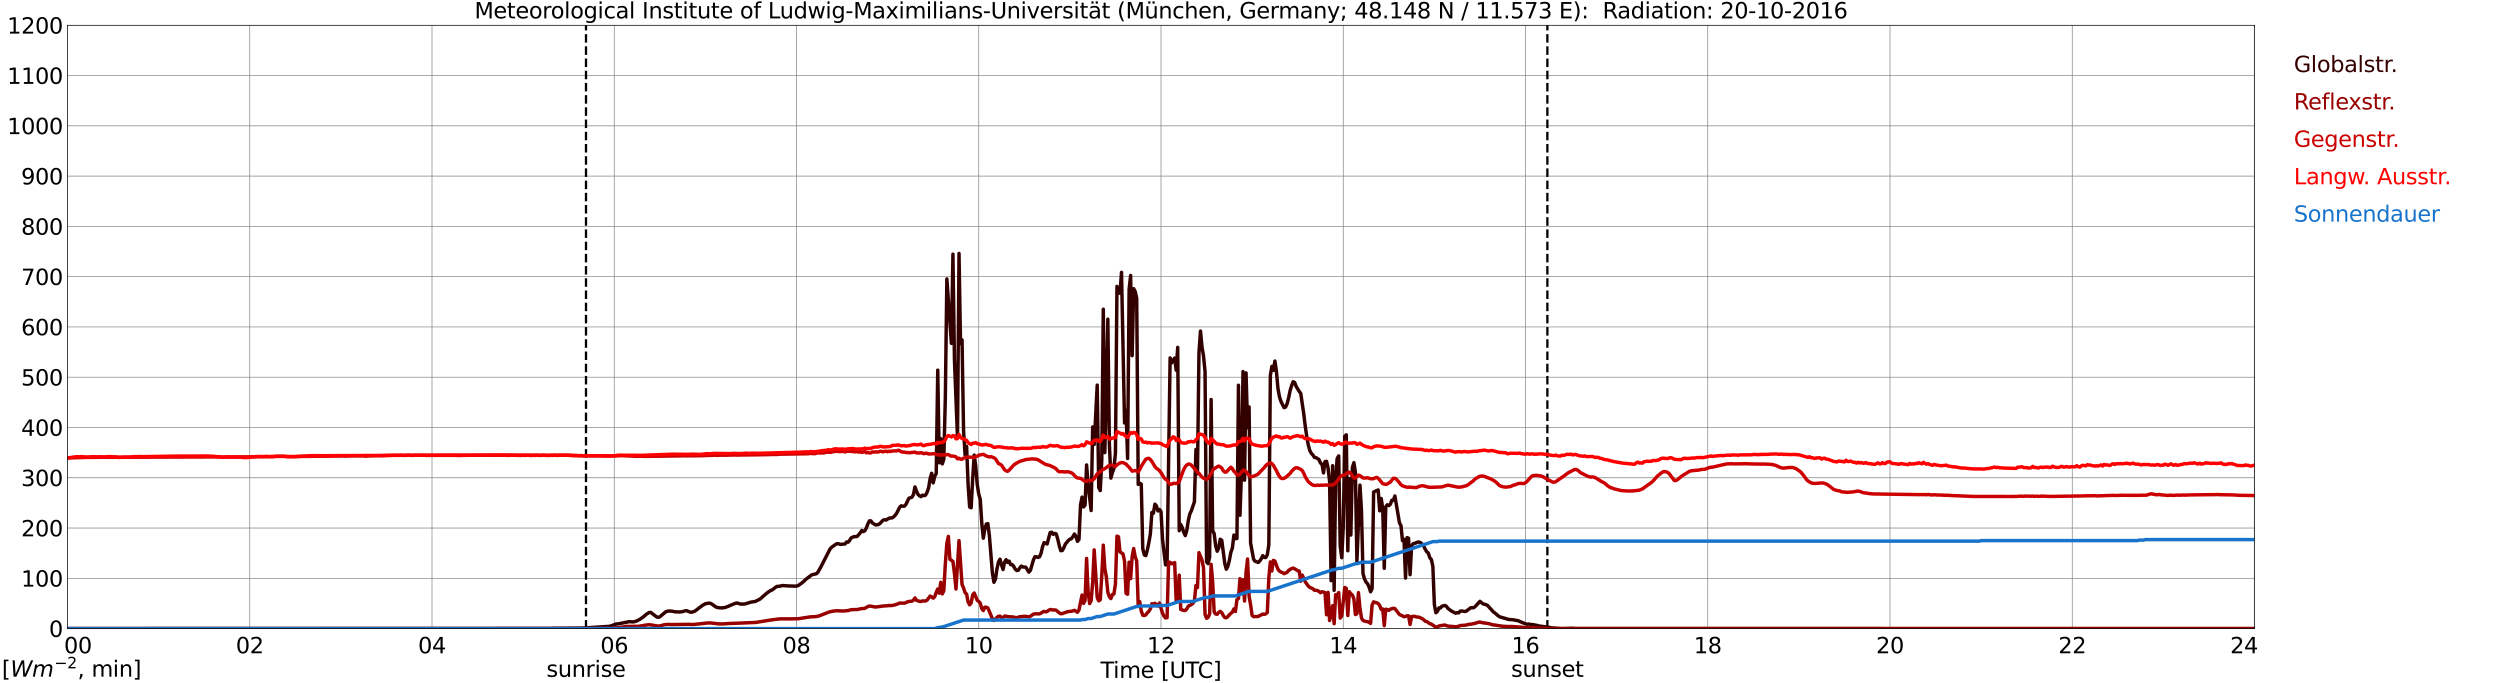 <?xml version="1.0" encoding="utf-8" standalone="no"?>
<!DOCTYPE svg PUBLIC "-//W3C//DTD SVG 1.1//EN"
  "http://www.w3.org/Graphics/SVG/1.1/DTD/svg11.dtd">
<svg xmlns:xlink="http://www.w3.org/1999/xlink" width="1085.4pt" height="296.64pt" viewBox="0 0 1085.4 296.64" xmlns="http://www.w3.org/2000/svg" version="1.1">
 <defs>
  <style type="text/css">*{stroke-linejoin: round; stroke-linecap: butt}</style>
 </defs>
 <g id="figure_1">
  <g id="patch_1">
   <path d="M 0 296.64 
L 1085.4 296.64 
L 1085.4 0 
L 0 0 
z
" style="fill: #ffffff"/>
  </g>
  <g id="axes_1">
   <g id="patch_2">
    <path d="M 29.306 272.909 
L 978.814 272.909 
L 978.814 10.976 
L 29.306 10.976 
z
" style="fill: #ffffff"/>
   </g>
   <g id="patch_3">
    <path d="M 978.814 272.909 
L 978.814 272.909 
L 978.814 10.976 
L 978.814 10.976 
z
" clip-path="url(#pceb18c0fda)" style="fill: #d3d3d3; opacity: 0.25; stroke: #d3d3d3; stroke-linejoin: miter"/>
   </g>
   <g id="matplotlib.axis_1">
    <g id="xtick_1">
     <g id="line2d_1">
      <path d="M 29.306 272.909 
L 29.306 10.976 
" clip-path="url(#pceb18c0fda)" style="fill: none; stroke: #808080; stroke-width: 0.3; stroke-linecap: square"/>
     </g>
     <g id="line2d_2"/>
     <g id="text_1">
      <!--    00 -->
      <g transform="translate(18.733 283.627) scale(0.095 -0.095)">
       <defs>
        <path id="DejaVuSans-20" transform="scale(0.016)"/>
        <path id="DejaVuSans-30" d="M 2034 4250 
Q 1547 4250 1301 3770 
Q 1056 3291 1056 2328 
Q 1056 1369 1301 889 
Q 1547 409 2034 409 
Q 2525 409 2770 889 
Q 3016 1369 3016 2328 
Q 3016 3291 2770 3770 
Q 2525 4250 2034 4250 
z
M 2034 4750 
Q 2819 4750 3233 4129 
Q 3647 3509 3647 2328 
Q 3647 1150 3233 529 
Q 2819 -91 2034 -91 
Q 1250 -91 836 529 
Q 422 1150 422 2328 
Q 422 3509 836 4129 
Q 1250 4750 2034 4750 
z
" transform="scale(0.016)"/>
       </defs>
       <use xlink:href="#DejaVuSans-20"/>
       <use xlink:href="#DejaVuSans-20" transform="translate(31.787 0)"/>
       <use xlink:href="#DejaVuSans-20" transform="translate(63.574 0)"/>
       <use xlink:href="#DejaVuSans-30" transform="translate(95.361 0)"/>
       <use xlink:href="#DejaVuSans-30" transform="translate(158.984 0)"/>
      </g>
     </g>
    </g>
    <g id="xtick_2">
     <g id="line2d_3">
      <path d="M 108.431 272.909 
L 108.431 10.976 
" clip-path="url(#pceb18c0fda)" style="fill: none; stroke: #808080; stroke-width: 0.3; stroke-linecap: square"/>
     </g>
     <g id="line2d_4"/>
     <g id="text_2">
      <!-- 02 -->
      <g transform="translate(102.387 283.627) scale(0.095 -0.095)">
       <defs>
        <path id="DejaVuSans-32" d="M 1228 531 
L 3431 531 
L 3431 0 
L 469 0 
L 469 531 
Q 828 903 1448 1529 
Q 2069 2156 2228 2338 
Q 2531 2678 2651 2914 
Q 2772 3150 2772 3378 
Q 2772 3750 2511 3984 
Q 2250 4219 1831 4219 
Q 1534 4219 1204 4116 
Q 875 4013 500 3803 
L 500 4441 
Q 881 4594 1212 4672 
Q 1544 4750 1819 4750 
Q 2544 4750 2975 4387 
Q 3406 4025 3406 3419 
Q 3406 3131 3298 2873 
Q 3191 2616 2906 2266 
Q 2828 2175 2409 1742 
Q 1991 1309 1228 531 
z
" transform="scale(0.016)"/>
       </defs>
       <use xlink:href="#DejaVuSans-30"/>
       <use xlink:href="#DejaVuSans-32" transform="translate(63.623 0)"/>
      </g>
     </g>
    </g>
    <g id="xtick_3">
     <g id="line2d_5">
      <path d="M 187.557 272.909 
L 187.557 10.976 
" clip-path="url(#pceb18c0fda)" style="fill: none; stroke: #808080; stroke-width: 0.3; stroke-linecap: square"/>
     </g>
     <g id="line2d_6"/>
     <g id="text_3">
      <!-- 04 -->
      <g transform="translate(181.513 283.627) scale(0.095 -0.095)">
       <defs>
        <path id="DejaVuSans-34" d="M 2419 4116 
L 825 1625 
L 2419 1625 
L 2419 4116 
z
M 2253 4666 
L 3047 4666 
L 3047 1625 
L 3713 1625 
L 3713 1100 
L 3047 1100 
L 3047 0 
L 2419 0 
L 2419 1100 
L 313 1100 
L 313 1709 
L 2253 4666 
z
" transform="scale(0.016)"/>
       </defs>
       <use xlink:href="#DejaVuSans-30"/>
       <use xlink:href="#DejaVuSans-34" transform="translate(63.623 0)"/>
      </g>
     </g>
    </g>
    <g id="xtick_4">
     <g id="line2d_7">
      <path d="M 266.683 272.909 
L 266.683 10.976 
" clip-path="url(#pceb18c0fda)" style="fill: none; stroke: #808080; stroke-width: 0.3; stroke-linecap: square"/>
     </g>
     <g id="line2d_8"/>
     <g id="text_4">
      <!-- 06 -->
      <g transform="translate(260.638 283.627) scale(0.095 -0.095)">
       <defs>
        <path id="DejaVuSans-36" d="M 2113 2584 
Q 1688 2584 1439 2293 
Q 1191 2003 1191 1497 
Q 1191 994 1439 701 
Q 1688 409 2113 409 
Q 2538 409 2786 701 
Q 3034 994 3034 1497 
Q 3034 2003 2786 2293 
Q 2538 2584 2113 2584 
z
M 3366 4563 
L 3366 3988 
Q 3128 4100 2886 4159 
Q 2644 4219 2406 4219 
Q 1781 4219 1451 3797 
Q 1122 3375 1075 2522 
Q 1259 2794 1537 2939 
Q 1816 3084 2150 3084 
Q 2853 3084 3261 2657 
Q 3669 2231 3669 1497 
Q 3669 778 3244 343 
Q 2819 -91 2113 -91 
Q 1303 -91 875 529 
Q 447 1150 447 2328 
Q 447 3434 972 4092 
Q 1497 4750 2381 4750 
Q 2619 4750 2861 4703 
Q 3103 4656 3366 4563 
z
" transform="scale(0.016)"/>
       </defs>
       <use xlink:href="#DejaVuSans-30"/>
       <use xlink:href="#DejaVuSans-36" transform="translate(63.623 0)"/>
      </g>
     </g>
    </g>
    <g id="xtick_5">
     <g id="line2d_9">
      <path d="M 345.808 272.909 
L 345.808 10.976 
" clip-path="url(#pceb18c0fda)" style="fill: none; stroke: #808080; stroke-width: 0.3; stroke-linecap: square"/>
     </g>
     <g id="line2d_10"/>
     <g id="text_5">
      <!-- 08 -->
      <g transform="translate(339.764 283.627) scale(0.095 -0.095)">
       <defs>
        <path id="DejaVuSans-38" d="M 2034 2216 
Q 1584 2216 1326 1975 
Q 1069 1734 1069 1313 
Q 1069 891 1326 650 
Q 1584 409 2034 409 
Q 2484 409 2743 651 
Q 3003 894 3003 1313 
Q 3003 1734 2745 1975 
Q 2488 2216 2034 2216 
z
M 1403 2484 
Q 997 2584 770 2862 
Q 544 3141 544 3541 
Q 544 4100 942 4425 
Q 1341 4750 2034 4750 
Q 2731 4750 3128 4425 
Q 3525 4100 3525 3541 
Q 3525 3141 3298 2862 
Q 3072 2584 2669 2484 
Q 3125 2378 3379 2068 
Q 3634 1759 3634 1313 
Q 3634 634 3220 271 
Q 2806 -91 2034 -91 
Q 1263 -91 848 271 
Q 434 634 434 1313 
Q 434 1759 690 2068 
Q 947 2378 1403 2484 
z
M 1172 3481 
Q 1172 3119 1398 2916 
Q 1625 2713 2034 2713 
Q 2441 2713 2670 2916 
Q 2900 3119 2900 3481 
Q 2900 3844 2670 4047 
Q 2441 4250 2034 4250 
Q 1625 4250 1398 4047 
Q 1172 3844 1172 3481 
z
" transform="scale(0.016)"/>
       </defs>
       <use xlink:href="#DejaVuSans-30"/>
       <use xlink:href="#DejaVuSans-38" transform="translate(63.623 0)"/>
      </g>
     </g>
    </g>
    <g id="xtick_6">
     <g id="line2d_11">
      <path d="M 424.934 272.909 
L 424.934 10.976 
" clip-path="url(#pceb18c0fda)" style="fill: none; stroke: #808080; stroke-width: 0.3; stroke-linecap: square"/>
     </g>
     <g id="line2d_12"/>
     <g id="text_6">
      <!-- 10 -->
      <g transform="translate(418.89 283.627) scale(0.095 -0.095)">
       <defs>
        <path id="DejaVuSans-31" d="M 794 531 
L 1825 531 
L 1825 4091 
L 703 3866 
L 703 4441 
L 1819 4666 
L 2450 4666 
L 2450 531 
L 3481 531 
L 3481 0 
L 794 0 
L 794 531 
z
" transform="scale(0.016)"/>
       </defs>
       <use xlink:href="#DejaVuSans-31"/>
       <use xlink:href="#DejaVuSans-30" transform="translate(63.623 0)"/>
      </g>
     </g>
    </g>
    <g id="xtick_7">
     <g id="line2d_13">
      <path d="M 504.06 272.909 
L 504.06 10.976 
" clip-path="url(#pceb18c0fda)" style="fill: none; stroke: #808080; stroke-width: 0.3; stroke-linecap: square"/>
     </g>
     <g id="line2d_14"/>
     <g id="text_7">
      <!-- 12 -->
      <g transform="translate(498.015 283.627) scale(0.095 -0.095)">
       <use xlink:href="#DejaVuSans-31"/>
       <use xlink:href="#DejaVuSans-32" transform="translate(63.623 0)"/>
      </g>
     </g>
    </g>
    <g id="xtick_8">
     <g id="line2d_15">
      <path d="M 583.185 272.909 
L 583.185 10.976 
" clip-path="url(#pceb18c0fda)" style="fill: none; stroke: #808080; stroke-width: 0.3; stroke-linecap: square"/>
     </g>
     <g id="line2d_16"/>
     <g id="text_8">
      <!-- 14 -->
      <g transform="translate(577.141 283.627) scale(0.095 -0.095)">
       <use xlink:href="#DejaVuSans-31"/>
       <use xlink:href="#DejaVuSans-34" transform="translate(63.623 0)"/>
      </g>
     </g>
    </g>
    <g id="xtick_9">
     <g id="line2d_17">
      <path d="M 662.311 272.909 
L 662.311 10.976 
" clip-path="url(#pceb18c0fda)" style="fill: none; stroke: #808080; stroke-width: 0.3; stroke-linecap: square"/>
     </g>
     <g id="line2d_18"/>
     <g id="text_9">
      <!-- 16 -->
      <g transform="translate(656.267 283.627) scale(0.095 -0.095)">
       <use xlink:href="#DejaVuSans-31"/>
       <use xlink:href="#DejaVuSans-36" transform="translate(63.623 0)"/>
      </g>
     </g>
    </g>
    <g id="xtick_10">
     <g id="line2d_19">
      <path d="M 741.437 272.909 
L 741.437 10.976 
" clip-path="url(#pceb18c0fda)" style="fill: none; stroke: #808080; stroke-width: 0.3; stroke-linecap: square"/>
     </g>
     <g id="line2d_20"/>
     <g id="text_10">
      <!-- 18 -->
      <g transform="translate(735.392 283.627) scale(0.095 -0.095)">
       <use xlink:href="#DejaVuSans-31"/>
       <use xlink:href="#DejaVuSans-38" transform="translate(63.623 0)"/>
      </g>
     </g>
    </g>
    <g id="xtick_11">
     <g id="line2d_21">
      <path d="M 820.562 272.909 
L 820.562 10.976 
" clip-path="url(#pceb18c0fda)" style="fill: none; stroke: #808080; stroke-width: 0.3; stroke-linecap: square"/>
     </g>
     <g id="line2d_22"/>
     <g id="text_11">
      <!-- 20 -->
      <g transform="translate(814.518 283.627) scale(0.095 -0.095)">
       <use xlink:href="#DejaVuSans-32"/>
       <use xlink:href="#DejaVuSans-30" transform="translate(63.623 0)"/>
      </g>
     </g>
    </g>
    <g id="xtick_12">
     <g id="line2d_23">
      <path d="M 899.688 272.909 
L 899.688 10.976 
" clip-path="url(#pceb18c0fda)" style="fill: none; stroke: #808080; stroke-width: 0.3; stroke-linecap: square"/>
     </g>
     <g id="line2d_24"/>
     <g id="text_12">
      <!-- 22 -->
      <g transform="translate(893.644 283.627) scale(0.095 -0.095)">
       <use xlink:href="#DejaVuSans-32"/>
       <use xlink:href="#DejaVuSans-32" transform="translate(63.623 0)"/>
      </g>
     </g>
    </g>
    <g id="xtick_13">
     <g id="line2d_25">
      <path d="M 978.814 272.909 
L 978.814 10.976 
" clip-path="url(#pceb18c0fda)" style="fill: none; stroke: #808080; stroke-width: 0.3; stroke-linecap: square"/>
     </g>
     <g id="line2d_26"/>
     <g id="text_13">
      <!-- 24    -->
      <g transform="translate(968.241 283.627) scale(0.095 -0.095)">
       <use xlink:href="#DejaVuSans-32"/>
       <use xlink:href="#DejaVuSans-34" transform="translate(63.623 0)"/>
       <use xlink:href="#DejaVuSans-20" transform="translate(127.246 0)"/>
       <use xlink:href="#DejaVuSans-20" transform="translate(159.033 0)"/>
       <use xlink:href="#DejaVuSans-20" transform="translate(190.82 0)"/>
      </g>
     </g>
    </g>
    <g id="text_14">
     <!-- Time [UTC] -->
     <g transform="translate(477.806 294.322) scale(0.095 -0.095)">
      <defs>
       <path id="DejaVuSans-54" d="M -19 4666 
L 3928 4666 
L 3928 4134 
L 2272 4134 
L 2272 0 
L 1638 0 
L 1638 4134 
L -19 4134 
L -19 4666 
z
" transform="scale(0.016)"/>
       <path id="DejaVuSans-69" d="M 603 3500 
L 1178 3500 
L 1178 0 
L 603 0 
L 603 3500 
z
M 603 4863 
L 1178 4863 
L 1178 4134 
L 603 4134 
L 603 4863 
z
" transform="scale(0.016)"/>
       <path id="DejaVuSans-6d" d="M 3328 2828 
Q 3544 3216 3844 3400 
Q 4144 3584 4550 3584 
Q 5097 3584 5394 3201 
Q 5691 2819 5691 2113 
L 5691 0 
L 5113 0 
L 5113 2094 
Q 5113 2597 4934 2840 
Q 4756 3084 4391 3084 
Q 3944 3084 3684 2787 
Q 3425 2491 3425 1978 
L 3425 0 
L 2847 0 
L 2847 2094 
Q 2847 2600 2669 2842 
Q 2491 3084 2119 3084 
Q 1678 3084 1418 2786 
Q 1159 2488 1159 1978 
L 1159 0 
L 581 0 
L 581 3500 
L 1159 3500 
L 1159 2956 
Q 1356 3278 1631 3431 
Q 1906 3584 2284 3584 
Q 2666 3584 2933 3390 
Q 3200 3197 3328 2828 
z
" transform="scale(0.016)"/>
       <path id="DejaVuSans-65" d="M 3597 1894 
L 3597 1613 
L 953 1613 
Q 991 1019 1311 708 
Q 1631 397 2203 397 
Q 2534 397 2845 478 
Q 3156 559 3463 722 
L 3463 178 
Q 3153 47 2828 -22 
Q 2503 -91 2169 -91 
Q 1331 -91 842 396 
Q 353 884 353 1716 
Q 353 2575 817 3079 
Q 1281 3584 2069 3584 
Q 2775 3584 3186 3129 
Q 3597 2675 3597 1894 
z
M 3022 2063 
Q 3016 2534 2758 2815 
Q 2500 3097 2075 3097 
Q 1594 3097 1305 2825 
Q 1016 2553 972 2059 
L 3022 2063 
z
" transform="scale(0.016)"/>
       <path id="DejaVuSans-5b" d="M 550 4863 
L 1875 4863 
L 1875 4416 
L 1125 4416 
L 1125 -397 
L 1875 -397 
L 1875 -844 
L 550 -844 
L 550 4863 
z
" transform="scale(0.016)"/>
       <path id="DejaVuSans-55" d="M 556 4666 
L 1191 4666 
L 1191 1831 
Q 1191 1081 1462 751 
Q 1734 422 2344 422 
Q 2950 422 3222 751 
Q 3494 1081 3494 1831 
L 3494 4666 
L 4128 4666 
L 4128 1753 
Q 4128 841 3676 375 
Q 3225 -91 2344 -91 
Q 1459 -91 1007 375 
Q 556 841 556 1753 
L 556 4666 
z
" transform="scale(0.016)"/>
       <path id="DejaVuSans-43" d="M 4122 4306 
L 4122 3641 
Q 3803 3938 3442 4084 
Q 3081 4231 2675 4231 
Q 1875 4231 1450 3742 
Q 1025 3253 1025 2328 
Q 1025 1406 1450 917 
Q 1875 428 2675 428 
Q 3081 428 3442 575 
Q 3803 722 4122 1019 
L 4122 359 
Q 3791 134 3420 21 
Q 3050 -91 2638 -91 
Q 1578 -91 968 557 
Q 359 1206 359 2328 
Q 359 3453 968 4101 
Q 1578 4750 2638 4750 
Q 3056 4750 3426 4639 
Q 3797 4528 4122 4306 
z
" transform="scale(0.016)"/>
       <path id="DejaVuSans-5d" d="M 1947 4863 
L 1947 -844 
L 622 -844 
L 622 -397 
L 1369 -397 
L 1369 4416 
L 622 4416 
L 622 4863 
L 1947 4863 
z
" transform="scale(0.016)"/>
      </defs>
      <use xlink:href="#DejaVuSans-54"/>
      <use xlink:href="#DejaVuSans-69" transform="translate(57.959 0)"/>
      <use xlink:href="#DejaVuSans-6d" transform="translate(85.742 0)"/>
      <use xlink:href="#DejaVuSans-65" transform="translate(183.154 0)"/>
      <use xlink:href="#DejaVuSans-20" transform="translate(244.678 0)"/>
      <use xlink:href="#DejaVuSans-5b" transform="translate(276.465 0)"/>
      <use xlink:href="#DejaVuSans-55" transform="translate(315.479 0)"/>
      <use xlink:href="#DejaVuSans-54" transform="translate(388.672 0)"/>
      <use xlink:href="#DejaVuSans-43" transform="translate(443.881 0)"/>
      <use xlink:href="#DejaVuSans-5d" transform="translate(513.705 0)"/>
     </g>
    </g>
   </g>
   <g id="matplotlib.axis_2">
    <g id="ytick_1">
     <g id="line2d_27">
      <path d="M 29.306 272.909 
L 978.814 272.909 
" clip-path="url(#pceb18c0fda)" style="fill: none; stroke: #808080; stroke-width: 0.3; stroke-linecap: square"/>
     </g>
     <g id="line2d_28"/>
     <g id="text_15">
      <!-- 0 -->
      <g transform="translate(21.261 276.518) scale(0.095 -0.095)">
       <use xlink:href="#DejaVuSans-30"/>
      </g>
     </g>
    </g>
    <g id="ytick_2">
     <g id="line2d_29">
      <path d="M 29.306 251.081 
L 978.814 251.081 
" clip-path="url(#pceb18c0fda)" style="fill: none; stroke: #808080; stroke-width: 0.3; stroke-linecap: square"/>
     </g>
     <g id="line2d_30"/>
     <g id="text_16">
      <!-- 100 -->
      <g transform="translate(9.173 254.69) scale(0.095 -0.095)">
       <use xlink:href="#DejaVuSans-31"/>
       <use xlink:href="#DejaVuSans-30" transform="translate(63.623 0)"/>
       <use xlink:href="#DejaVuSans-30" transform="translate(127.246 0)"/>
      </g>
     </g>
    </g>
    <g id="ytick_3">
     <g id="line2d_31">
      <path d="M 29.306 229.253 
L 978.814 229.253 
" clip-path="url(#pceb18c0fda)" style="fill: none; stroke: #808080; stroke-width: 0.3; stroke-linecap: square"/>
     </g>
     <g id="line2d_32"/>
     <g id="text_17">
      <!-- 200 -->
      <g transform="translate(9.173 232.863) scale(0.095 -0.095)">
       <use xlink:href="#DejaVuSans-32"/>
       <use xlink:href="#DejaVuSans-30" transform="translate(63.623 0)"/>
       <use xlink:href="#DejaVuSans-30" transform="translate(127.246 0)"/>
      </g>
     </g>
    </g>
    <g id="ytick_4">
     <g id="line2d_33">
      <path d="M 29.306 207.426 
L 978.814 207.426 
" clip-path="url(#pceb18c0fda)" style="fill: none; stroke: #808080; stroke-width: 0.3; stroke-linecap: square"/>
     </g>
     <g id="line2d_34"/>
     <g id="text_18">
      <!-- 300 -->
      <g transform="translate(9.173 211.035) scale(0.095 -0.095)">
       <defs>
        <path id="DejaVuSans-33" d="M 2597 2516 
Q 3050 2419 3304 2112 
Q 3559 1806 3559 1356 
Q 3559 666 3084 287 
Q 2609 -91 1734 -91 
Q 1441 -91 1130 -33 
Q 819 25 488 141 
L 488 750 
Q 750 597 1062 519 
Q 1375 441 1716 441 
Q 2309 441 2620 675 
Q 2931 909 2931 1356 
Q 2931 1769 2642 2001 
Q 2353 2234 1838 2234 
L 1294 2234 
L 1294 2753 
L 1863 2753 
Q 2328 2753 2575 2939 
Q 2822 3125 2822 3475 
Q 2822 3834 2567 4026 
Q 2313 4219 1838 4219 
Q 1578 4219 1281 4162 
Q 984 4106 628 3988 
L 628 4550 
Q 988 4650 1302 4700 
Q 1616 4750 1894 4750 
Q 2613 4750 3031 4423 
Q 3450 4097 3450 3541 
Q 3450 3153 3228 2886 
Q 3006 2619 2597 2516 
z
" transform="scale(0.016)"/>
       </defs>
       <use xlink:href="#DejaVuSans-33"/>
       <use xlink:href="#DejaVuSans-30" transform="translate(63.623 0)"/>
       <use xlink:href="#DejaVuSans-30" transform="translate(127.246 0)"/>
      </g>
     </g>
    </g>
    <g id="ytick_5">
     <g id="line2d_35">
      <path d="M 29.306 185.598 
L 978.814 185.598 
" clip-path="url(#pceb18c0fda)" style="fill: none; stroke: #808080; stroke-width: 0.3; stroke-linecap: square"/>
     </g>
     <g id="line2d_36"/>
     <g id="text_19">
      <!-- 400 -->
      <g transform="translate(9.173 189.207) scale(0.095 -0.095)">
       <use xlink:href="#DejaVuSans-34"/>
       <use xlink:href="#DejaVuSans-30" transform="translate(63.623 0)"/>
       <use xlink:href="#DejaVuSans-30" transform="translate(127.246 0)"/>
      </g>
     </g>
    </g>
    <g id="ytick_6">
     <g id="line2d_37">
      <path d="M 29.306 163.77 
L 978.814 163.77 
" clip-path="url(#pceb18c0fda)" style="fill: none; stroke: #808080; stroke-width: 0.3; stroke-linecap: square"/>
     </g>
     <g id="line2d_38"/>
     <g id="text_20">
      <!-- 500 -->
      <g transform="translate(9.173 167.379) scale(0.095 -0.095)">
       <defs>
        <path id="DejaVuSans-35" d="M 691 4666 
L 3169 4666 
L 3169 4134 
L 1269 4134 
L 1269 2991 
Q 1406 3038 1543 3061 
Q 1681 3084 1819 3084 
Q 2600 3084 3056 2656 
Q 3513 2228 3513 1497 
Q 3513 744 3044 326 
Q 2575 -91 1722 -91 
Q 1428 -91 1123 -41 
Q 819 9 494 109 
L 494 744 
Q 775 591 1075 516 
Q 1375 441 1709 441 
Q 2250 441 2565 725 
Q 2881 1009 2881 1497 
Q 2881 1984 2565 2268 
Q 2250 2553 1709 2553 
Q 1456 2553 1204 2497 
Q 953 2441 691 2322 
L 691 4666 
z
" transform="scale(0.016)"/>
       </defs>
       <use xlink:href="#DejaVuSans-35"/>
       <use xlink:href="#DejaVuSans-30" transform="translate(63.623 0)"/>
       <use xlink:href="#DejaVuSans-30" transform="translate(127.246 0)"/>
      </g>
     </g>
    </g>
    <g id="ytick_7">
     <g id="line2d_39">
      <path d="M 29.306 141.942 
L 978.814 141.942 
" clip-path="url(#pceb18c0fda)" style="fill: none; stroke: #808080; stroke-width: 0.3; stroke-linecap: square"/>
     </g>
     <g id="line2d_40"/>
     <g id="text_21">
      <!-- 600 -->
      <g transform="translate(9.173 145.551) scale(0.095 -0.095)">
       <use xlink:href="#DejaVuSans-36"/>
       <use xlink:href="#DejaVuSans-30" transform="translate(63.623 0)"/>
       <use xlink:href="#DejaVuSans-30" transform="translate(127.246 0)"/>
      </g>
     </g>
    </g>
    <g id="ytick_8">
     <g id="line2d_41">
      <path d="M 29.306 120.114 
L 978.814 120.114 
" clip-path="url(#pceb18c0fda)" style="fill: none; stroke: #808080; stroke-width: 0.3; stroke-linecap: square"/>
     </g>
     <g id="line2d_42"/>
     <g id="text_22">
      <!-- 700 -->
      <g transform="translate(9.173 123.724) scale(0.095 -0.095)">
       <defs>
        <path id="DejaVuSans-37" d="M 525 4666 
L 3525 4666 
L 3525 4397 
L 1831 0 
L 1172 0 
L 2766 4134 
L 525 4134 
L 525 4666 
z
" transform="scale(0.016)"/>
       </defs>
       <use xlink:href="#DejaVuSans-37"/>
       <use xlink:href="#DejaVuSans-30" transform="translate(63.623 0)"/>
       <use xlink:href="#DejaVuSans-30" transform="translate(127.246 0)"/>
      </g>
     </g>
    </g>
    <g id="ytick_9">
     <g id="line2d_43">
      <path d="M 29.306 98.287 
L 978.814 98.287 
" clip-path="url(#pceb18c0fda)" style="fill: none; stroke: #808080; stroke-width: 0.3; stroke-linecap: square"/>
     </g>
     <g id="line2d_44"/>
     <g id="text_23">
      <!-- 800 -->
      <g transform="translate(9.173 101.896) scale(0.095 -0.095)">
       <use xlink:href="#DejaVuSans-38"/>
       <use xlink:href="#DejaVuSans-30" transform="translate(63.623 0)"/>
       <use xlink:href="#DejaVuSans-30" transform="translate(127.246 0)"/>
      </g>
     </g>
    </g>
    <g id="ytick_10">
     <g id="line2d_45">
      <path d="M 29.306 76.459 
L 978.814 76.459 
" clip-path="url(#pceb18c0fda)" style="fill: none; stroke: #808080; stroke-width: 0.3; stroke-linecap: square"/>
     </g>
     <g id="line2d_46"/>
     <g id="text_24">
      <!-- 900 -->
      <g transform="translate(9.173 80.068) scale(0.095 -0.095)">
       <defs>
        <path id="DejaVuSans-39" d="M 703 97 
L 703 672 
Q 941 559 1184 500 
Q 1428 441 1663 441 
Q 2288 441 2617 861 
Q 2947 1281 2994 2138 
Q 2813 1869 2534 1725 
Q 2256 1581 1919 1581 
Q 1219 1581 811 2004 
Q 403 2428 403 3163 
Q 403 3881 828 4315 
Q 1253 4750 1959 4750 
Q 2769 4750 3195 4129 
Q 3622 3509 3622 2328 
Q 3622 1225 3098 567 
Q 2575 -91 1691 -91 
Q 1453 -91 1209 -44 
Q 966 3 703 97 
z
M 1959 2075 
Q 2384 2075 2632 2365 
Q 2881 2656 2881 3163 
Q 2881 3666 2632 3958 
Q 2384 4250 1959 4250 
Q 1534 4250 1286 3958 
Q 1038 3666 1038 3163 
Q 1038 2656 1286 2365 
Q 1534 2075 1959 2075 
z
" transform="scale(0.016)"/>
       </defs>
       <use xlink:href="#DejaVuSans-39"/>
       <use xlink:href="#DejaVuSans-30" transform="translate(63.623 0)"/>
       <use xlink:href="#DejaVuSans-30" transform="translate(127.246 0)"/>
      </g>
     </g>
    </g>
    <g id="ytick_11">
     <g id="line2d_47">
      <path d="M 29.306 54.631 
L 978.814 54.631 
" clip-path="url(#pceb18c0fda)" style="fill: none; stroke: #808080; stroke-width: 0.3; stroke-linecap: square"/>
     </g>
     <g id="line2d_48"/>
     <g id="text_25">
      <!-- 1000 -->
      <g transform="translate(3.128 58.24) scale(0.095 -0.095)">
       <use xlink:href="#DejaVuSans-31"/>
       <use xlink:href="#DejaVuSans-30" transform="translate(63.623 0)"/>
       <use xlink:href="#DejaVuSans-30" transform="translate(127.246 0)"/>
       <use xlink:href="#DejaVuSans-30" transform="translate(190.869 0)"/>
      </g>
     </g>
    </g>
    <g id="ytick_12">
     <g id="line2d_49">
      <path d="M 29.306 32.803 
L 978.814 32.803 
" clip-path="url(#pceb18c0fda)" style="fill: none; stroke: #808080; stroke-width: 0.3; stroke-linecap: square"/>
     </g>
     <g id="line2d_50"/>
     <g id="text_26">
      <!-- 1100 -->
      <g transform="translate(3.128 36.413) scale(0.095 -0.095)">
       <use xlink:href="#DejaVuSans-31"/>
       <use xlink:href="#DejaVuSans-31" transform="translate(63.623 0)"/>
       <use xlink:href="#DejaVuSans-30" transform="translate(127.246 0)"/>
       <use xlink:href="#DejaVuSans-30" transform="translate(190.869 0)"/>
      </g>
     </g>
    </g>
    <g id="ytick_13">
     <g id="line2d_51">
      <path d="M 29.306 10.976 
L 978.814 10.976 
" clip-path="url(#pceb18c0fda)" style="fill: none; stroke: #808080; stroke-width: 0.3; stroke-linecap: square"/>
     </g>
     <g id="line2d_52"/>
     <g id="text_27">
      <!-- 1200 -->
      <g transform="translate(3.128 14.585) scale(0.095 -0.095)">
       <use xlink:href="#DejaVuSans-31"/>
       <use xlink:href="#DejaVuSans-32" transform="translate(63.623 0)"/>
       <use xlink:href="#DejaVuSans-30" transform="translate(127.246 0)"/>
       <use xlink:href="#DejaVuSans-30" transform="translate(190.869 0)"/>
      </g>
     </g>
    </g>
   </g>
   <g id="line2d_53">
    <path d="M 254.418 272.909 
L 254.418 10.976 
" clip-path="url(#pceb18c0fda)" style="fill: none; stroke-dasharray: 3.7,1.6; stroke-dashoffset: 0; stroke: #000000"/>
   </g>
   <g id="line2d_54">
    <path d="M 671.806 272.909 
L 671.806 10.976 
" clip-path="url(#pceb18c0fda)" style="fill: none; stroke-dasharray: 3.7,1.6; stroke-dashoffset: 0; stroke: #000000"/>
   </g>
   <g id="line2d_55">
    <path d="M 29.306 272.909 
L 239.648 272.909 
L 240.308 272.769 
L 241.626 272.828 
L 252.176 272.73 
L 254.814 272.555 
L 264.705 271.918 
L 266.023 271.473 
L 267.342 270.949 
L 268.661 270.813 
L 273.277 269.883 
L 274.595 270.019 
L 275.255 269.96 
L 276.573 269.554 
L 277.892 268.818 
L 279.211 267.908 
L 280.53 266.747 
L 281.849 265.913 
L 282.508 265.874 
L 283.827 266.882 
L 285.145 267.869 
L 285.805 268.024 
L 286.464 267.792 
L 289.102 265.564 
L 290.42 265.254 
L 291.739 265.352 
L 293.058 265.623 
L 295.036 265.699 
L 296.355 265.544 
L 297.674 265.138 
L 298.333 265.217 
L 299.652 265.758 
L 300.311 265.797 
L 301.63 265.389 
L 304.927 262.872 
L 306.246 262.117 
L 307.564 261.866 
L 308.224 261.884 
L 308.883 262.156 
L 310.861 263.569 
L 312.18 263.879 
L 313.499 263.938 
L 314.818 263.743 
L 316.136 263.259 
L 318.114 262.388 
L 319.433 261.884 
L 320.093 261.807 
L 321.411 262.252 
L 322.73 262.272 
L 323.39 262.213 
L 326.027 261.419 
L 328.005 261.091 
L 329.983 260.083 
L 331.961 258.341 
L 333.28 257.236 
L 334.599 256.366 
L 335.258 256.112 
L 337.236 254.602 
L 337.896 254.602 
L 339.874 254.216 
L 341.852 254.37 
L 345.149 254.486 
L 345.808 254.467 
L 346.468 254.253 
L 347.787 253.362 
L 349.105 252.297 
L 349.765 251.601 
L 352.402 249.586 
L 353.721 249.256 
L 354.38 249.121 
L 355.04 248.501 
L 356.359 246.196 
L 360.315 238.449 
L 360.974 237.674 
L 362.952 236.24 
L 363.612 235.989 
L 364.93 236.358 
L 366.909 236.144 
L 367.568 235.31 
L 368.227 235.389 
L 368.887 234.595 
L 369.546 233.51 
L 370.865 232.949 
L 371.524 233.008 
L 372.184 232.87 
L 373.502 231.323 
L 374.162 230.314 
L 374.821 230.799 
L 375.481 230.43 
L 376.14 229.21 
L 376.799 227.448 
L 377.459 226.149 
L 378.118 226.149 
L 378.777 227.062 
L 380.096 227.893 
L 380.756 227.874 
L 381.415 227.679 
L 382.074 227.274 
L 383.393 225.822 
L 384.053 225.647 
L 384.712 225.783 
L 386.031 224.949 
L 387.349 224.833 
L 388.009 224.368 
L 388.668 223.672 
L 389.328 222.762 
L 390.646 220.166 
L 391.306 219.603 
L 391.965 219.778 
L 392.624 219.758 
L 393.284 219.062 
L 394.603 216.312 
L 395.921 215.886 
L 396.581 214.742 
L 397.24 211.392 
L 397.899 213.232 
L 398.559 214.666 
L 399.218 215.246 
L 399.878 215.615 
L 400.537 214.956 
L 401.196 215.207 
L 401.856 214.956 
L 402.515 213.697 
L 403.175 211.761 
L 403.834 207.692 
L 404.493 205.485 
L 405.153 209.65 
L 405.812 206.86 
L 406.471 205.581 
L 407.131 160.705 
L 407.79 200.934 
L 408.45 190.454 
L 409.109 201.419 
L 409.768 199.384 
L 410.428 172.481 
L 411.087 121.099 
L 413.065 149.084 
L 413.725 110.349 
L 414.384 156.233 
L 415.703 190.009 
L 416.362 110.039 
L 417.022 149.163 
L 417.681 147.554 
L 418.34 187.047 
L 419 197.505 
L 419.659 193.788 
L 420.318 210.462 
L 420.978 220.127 
L 421.637 220.457 
L 422.297 207.906 
L 422.956 197.583 
L 423.615 202.25 
L 424.275 210.385 
L 424.934 214.491 
L 425.593 216.932 
L 426.253 227.197 
L 426.912 233.665 
L 427.572 229.812 
L 428.231 227.525 
L 428.89 227.332 
L 429.55 232.619 
L 430.869 248.811 
L 431.528 252.801 
L 432.187 251.426 
L 432.847 246.951 
L 433.506 243.97 
L 434.165 242.769 
L 434.825 245.325 
L 435.484 247.261 
L 436.144 244.046 
L 436.803 243 
L 437.462 244.201 
L 438.122 243.601 
L 438.781 245.131 
L 439.44 245.131 
L 440.1 245.906 
L 440.759 247.067 
L 441.419 247.687 
L 442.078 247.61 
L 442.737 246.565 
L 443.397 245.79 
L 444.056 246.139 
L 445.375 246.275 
L 446.694 248.405 
L 447.353 247.65 
L 448.672 243.079 
L 449.331 241.721 
L 449.991 241.741 
L 450.65 242.014 
L 451.309 241.741 
L 451.969 240.309 
L 452.628 237.384 
L 453.287 235.603 
L 453.947 235.834 
L 454.606 236.184 
L 455.925 231.264 
L 456.584 231.05 
L 457.244 231.999 
L 457.903 231.574 
L 458.563 231.805 
L 459.222 234.014 
L 459.881 236.919 
L 460.541 239.089 
L 461.2 239.01 
L 461.859 237.829 
L 462.519 236.24 
L 463.838 234.653 
L 464.497 234.11 
L 465.156 233.879 
L 465.816 232.988 
L 466.475 231.864 
L 467.134 232.89 
L 467.794 235.04 
L 468.453 234.245 
L 469.113 219.276 
L 469.772 215.827 
L 470.431 220.107 
L 471.091 219.313 
L 471.75 201.864 
L 472.409 210.326 
L 473.728 221.638 
L 474.388 185.382 
L 475.047 192.973 
L 476.366 167.195 
L 477.025 211.682 
L 477.685 212.981 
L 478.344 199.751 
L 479.003 134.25 
L 479.663 196.499 
L 480.322 170.176 
L 480.981 138.568 
L 481.641 192.663 
L 482.3 207.576 
L 482.96 205.155 
L 483.619 203.374 
L 484.278 196.691 
L 484.938 124.334 
L 485.597 127.219 
L 486.256 127.315 
L 486.916 118.25 
L 488.235 183.638 
L 488.894 178.117 
L 489.553 199.074 
L 490.213 125.611 
L 490.872 119.608 
L 491.532 154.41 
L 492.191 125.32 
L 492.85 126.56 
L 493.51 129.505 
L 494.169 210.307 
L 494.828 209.785 
L 495.488 210.171 
L 496.147 238.255 
L 496.807 240.909 
L 497.466 241.219 
L 498.125 238.799 
L 498.785 235.62 
L 499.444 231.864 
L 500.103 222.489 
L 500.763 222.799 
L 501.422 218.887 
L 502.082 219.682 
L 502.741 221.832 
L 503.4 221.212 
L 504.06 222.103 
L 504.719 234.245 
L 506.038 245.266 
L 506.697 244.956 
L 508.016 155.379 
L 508.675 157.549 
L 509.335 156.29 
L 509.994 155.458 
L 510.654 160.725 
L 511.313 150.809 
L 511.972 230.412 
L 512.632 227.699 
L 513.291 229.074 
L 513.95 231.185 
L 514.61 232.543 
L 515.269 230.238 
L 515.929 225.879 
L 516.588 223.091 
L 517.247 221.734 
L 518.566 217.822 
L 519.226 195.143 
L 519.885 205.716 
L 520.544 152.998 
L 521.204 143.739 
L 521.863 150.713 
L 522.522 154.548 
L 523.182 161.325 
L 523.841 243.989 
L 524.501 244.705 
L 525.16 241.955 
L 525.819 173.451 
L 526.479 230.393 
L 527.138 231.67 
L 527.797 236.978 
L 528.457 239.32 
L 529.116 237.965 
L 529.776 234.11 
L 530.435 234.555 
L 531.754 244.686 
L 532.413 247.126 
L 533.073 245.965 
L 533.732 243.33 
L 534.391 239.785 
L 535.051 237.965 
L 535.71 232.309 
L 536.369 233.859 
L 537.029 233.78 
L 537.688 167.252 
L 538.348 223.729 
L 539.007 204.73 
L 539.666 161.325 
L 540.326 208.486 
L 540.985 161.906 
L 541.644 185.729 
L 542.304 176.666 
L 542.963 235.815 
L 544.282 242.865 
L 544.941 243.716 
L 545.601 243.891 
L 546.26 244.201 
L 546.919 243.561 
L 547.579 242.614 
L 548.238 241.259 
L 548.898 242.014 
L 549.557 242.031 
L 550.216 240.85 
L 550.876 236.55 
L 551.535 163.03 
L 552.195 159.079 
L 552.854 160.821 
L 553.513 156.755 
L 554.173 161.249 
L 554.832 168.666 
L 555.491 172.268 
L 556.151 174.302 
L 557.47 176.976 
L 558.129 176.742 
L 558.788 175.328 
L 559.448 172.85 
L 560.107 169.615 
L 560.766 167.426 
L 561.426 165.741 
L 562.085 166.051 
L 562.745 167.775 
L 564.063 169.945 
L 564.723 170.757 
L 566.042 179.706 
L 566.701 185.168 
L 567.36 189.623 
L 568.02 193.264 
L 568.679 195.645 
L 569.338 196.865 
L 569.998 197.505 
L 570.657 198.59 
L 571.317 198.668 
L 572.635 199.5 
L 573.295 201.03 
L 573.954 201.515 
L 574.613 205.31 
L 575.273 200.41 
L 575.932 200.294 
L 576.592 203.2 
L 577.251 208.875 
L 577.91 252.103 
L 578.57 202.191 
L 579.229 256.307 
L 579.889 207.345 
L 580.548 199.055 
L 581.207 197.93 
L 581.867 236.978 
L 582.526 242.129 
L 583.185 228.882 
L 583.845 189.352 
L 584.504 188.789 
L 585.164 239.126 
L 585.823 207.77 
L 586.482 232.29 
L 587.142 202.986 
L 587.801 200.875 
L 588.46 205 
L 589.12 243.716 
L 590.439 210.636 
L 591.098 221.812 
L 591.757 249.005 
L 592.417 251.33 
L 593.076 252.742 
L 593.736 253.441 
L 594.395 254.853 
L 595.054 256.927 
L 595.714 255.532 
L 596.373 213.601 
L 598.351 212.71 
L 599.011 221.773 
L 599.67 216.427 
L 600.329 220.978 
L 600.989 246.739 
L 601.648 220.031 
L 602.307 219.158 
L 602.967 219.507 
L 603.626 218.966 
L 604.286 217.183 
L 604.945 217.183 
L 605.604 215.342 
L 607.582 226.964 
L 608.242 228.203 
L 608.901 234.71 
L 609.561 234.149 
L 610.22 250.981 
L 610.879 233.433 
L 611.539 233.684 
L 612.198 249.507 
L 612.858 237.035 
L 613.517 236.085 
L 614.836 235.679 
L 615.495 235.33 
L 616.154 235.35 
L 616.814 235.66 
L 617.473 236.223 
L 618.133 237.094 
L 618.792 238.508 
L 619.451 239.591 
L 620.111 240.095 
L 620.77 242.169 
L 621.429 242.885 
L 622.089 245.906 
L 622.748 262.504 
L 623.408 266.029 
L 624.067 265.448 
L 624.726 263.938 
L 625.386 263.957 
L 626.045 263.163 
L 627.364 262.872 
L 628.023 263.298 
L 628.683 264.189 
L 630.001 265.197 
L 631.98 266.243 
L 632.639 265.972 
L 633.298 266.088 
L 633.958 265.352 
L 634.617 265.254 
L 635.936 265.487 
L 636.595 265.332 
L 638.573 263.842 
L 639.233 263.879 
L 639.892 263.783 
L 640.552 263.259 
L 642.53 261.072 
L 643.848 262.174 
L 645.167 262.523 
L 645.827 262.853 
L 647.145 264.306 
L 648.464 265.758 
L 649.123 266.203 
L 650.442 267.365 
L 651.102 267.792 
L 655.058 268.954 
L 657.036 269.089 
L 658.355 269.36 
L 659.014 269.458 
L 660.992 270.309 
L 662.311 270.853 
L 662.97 271.008 
L 663.63 270.929 
L 664.949 271.163 
L 665.608 271.18 
L 666.927 271.473 
L 667.586 271.569 
L 668.246 271.782 
L 672.861 272.4 
L 673.521 272.594 
L 678.136 272.909 
L 682.752 272.769 
L 684.071 272.885 
L 978.154 272.909 
L 978.154 272.909 
" clip-path="url(#pceb18c0fda)" style="fill: none; stroke: #330000; stroke-width: 1.5; stroke-linecap: square"/>
   </g>
   <g id="line2d_56">
    <path d="M 29.306 272.909 
L 260.089 272.821 
L 262.067 272.745 
L 264.705 272.784 
L 268.002 272.474 
L 269.32 272.376 
L 271.958 271.97 
L 277.233 271.911 
L 279.211 271.601 
L 280.53 271.37 
L 281.849 271.195 
L 285.805 271.835 
L 287.124 271.584 
L 288.442 271.235 
L 289.761 271.099 
L 291.739 271.156 
L 298.992 271.06 
L 300.971 271.139 
L 307.564 270.44 
L 308.883 270.499 
L 312.18 270.885 
L 314.158 270.866 
L 316.136 270.711 
L 321.411 270.519 
L 328.005 270.246 
L 335.258 269.085 
L 338.555 268.696 
L 342.512 268.696 
L 346.468 268.639 
L 351.743 267.825 
L 354.38 267.69 
L 355.699 267.36 
L 358.337 266.354 
L 359.655 265.81 
L 360.974 265.463 
L 362.952 265.173 
L 365.59 265.249 
L 366.249 265.289 
L 367.568 265.134 
L 368.227 265.075 
L 369.546 264.708 
L 370.865 264.649 
L 372.184 264.649 
L 373.502 264.32 
L 375.481 264.108 
L 376.799 263.333 
L 377.459 263.119 
L 378.118 263.178 
L 379.437 263.449 
L 380.096 263.545 
L 384.053 263.043 
L 384.712 263.06 
L 386.031 262.888 
L 386.69 262.944 
L 388.009 262.75 
L 389.328 262.344 
L 390.646 261.822 
L 392.624 261.879 
L 393.284 261.685 
L 393.943 261.299 
L 394.603 261.144 
L 395.921 261.008 
L 396.581 260.563 
L 397.24 259.594 
L 397.899 260.639 
L 399.218 261.065 
L 399.878 261.144 
L 400.537 260.893 
L 401.196 260.949 
L 401.856 260.893 
L 402.515 260.543 
L 403.834 258.78 
L 404.493 259.149 
L 405.153 259.692 
L 405.812 259.09 
L 406.471 257.173 
L 407.131 255.702 
L 407.79 257.542 
L 408.45 252.816 
L 409.109 257.852 
L 409.768 256.514 
L 410.428 244.701 
L 411.087 235.83 
L 411.746 232.885 
L 412.406 242.841 
L 413.065 243.227 
L 413.725 243.791 
L 414.384 248.942 
L 415.043 255.722 
L 416.362 234.725 
L 417.681 253.744 
L 418.34 255.257 
L 419 257.328 
L 419.659 257.928 
L 420.318 261.375 
L 420.978 262.595 
L 421.637 261.764 
L 422.297 258.334 
L 422.956 257.463 
L 424.275 260.659 
L 424.934 261.104 
L 425.593 261.899 
L 426.253 264.224 
L 426.912 265.075 
L 427.572 263.604 
L 428.231 263.68 
L 428.89 263.933 
L 430.869 268.659 
L 431.528 269.375 
L 432.187 268.794 
L 432.847 268.019 
L 433.506 267.554 
L 434.165 267.496 
L 434.825 268.135 
L 435.484 268.174 
L 436.144 267.476 
L 436.803 267.496 
L 437.462 267.709 
L 440.1 267.884 
L 440.759 268.115 
L 441.419 268.135 
L 442.078 268 
L 442.737 267.749 
L 444.716 267.594 
L 445.375 267.574 
L 446.694 267.845 
L 447.353 267.535 
L 448.672 266.644 
L 449.331 266.489 
L 451.309 266.529 
L 451.969 266.199 
L 452.628 265.734 
L 453.287 265.444 
L 453.947 265.638 
L 454.606 265.5 
L 455.266 264.979 
L 455.925 264.63 
L 456.584 264.688 
L 457.244 264.863 
L 457.903 264.785 
L 458.563 264.939 
L 459.881 266.064 
L 460.541 266.47 
L 461.2 266.393 
L 463.178 265.695 
L 463.838 265.5 
L 465.156 265.404 
L 466.475 264.979 
L 467.794 265.81 
L 468.453 264.804 
L 469.772 258.354 
L 470.431 261.958 
L 471.091 260.698 
L 471.75 242.453 
L 472.409 256.708 
L 473.069 262.054 
L 473.728 260.814 
L 474.388 252.912 
L 475.047 238.735 
L 476.366 259.459 
L 477.025 260.853 
L 477.685 260.408 
L 478.344 249.929 
L 479.003 236.681 
L 479.663 246.772 
L 480.322 250.433 
L 480.981 257.212 
L 481.641 259.053 
L 482.3 259.884 
L 482.96 258.083 
L 483.619 257.889 
L 484.278 253.552 
L 484.938 232.77 
L 485.597 233.04 
L 486.256 239.606 
L 487.575 240.497 
L 488.235 243.692 
L 488.894 257.638 
L 489.553 258.007 
L 490.213 244.081 
L 490.872 251.247 
L 491.532 241.717 
L 492.191 238.155 
L 492.85 241.68 
L 493.51 243.557 
L 494.169 262.944 
L 494.828 261.203 
L 495.488 265.249 
L 496.147 267.109 
L 496.807 267.244 
L 497.466 266.954 
L 498.125 266.044 
L 498.785 265.424 
L 499.444 264.339 
L 500.103 262.113 
L 500.763 262.305 
L 501.422 261.938 
L 502.741 263.08 
L 503.4 261.822 
L 504.719 266.219 
L 505.379 267.554 
L 506.038 268.29 
L 506.697 268.174 
L 507.357 244.002 
L 508.016 244.157 
L 508.675 244.777 
L 509.994 244.255 
L 510.654 261.124 
L 511.313 260.31 
L 511.972 249.717 
L 512.632 264.573 
L 513.95 265.055 
L 514.61 265.036 
L 515.269 264.379 
L 515.929 263.158 
L 517.247 262.499 
L 517.907 261.938 
L 518.566 260.893 
L 519.226 254.229 
L 519.885 255.102 
L 520.544 239.936 
L 521.863 243.131 
L 522.522 246.578 
L 523.182 266.78 
L 523.841 268.425 
L 524.501 268.039 
L 525.16 266.548 
L 525.819 245.011 
L 526.479 252.487 
L 527.138 265.714 
L 527.797 266.585 
L 528.457 266.684 
L 529.116 265.869 
L 529.776 265.424 
L 530.435 265.965 
L 531.094 267.225 
L 531.754 268.096 
L 532.413 268.194 
L 533.073 267.729 
L 533.732 266.895 
L 535.051 265.734 
L 535.71 264.359 
L 536.369 265.483 
L 537.029 260.349 
L 537.688 259.845 
L 538.348 251.227 
L 539.007 256.728 
L 539.666 251.673 
L 540.326 260.949 
L 540.985 248.438 
L 541.644 242.706 
L 542.304 258.858 
L 542.963 262.615 
L 543.623 267.225 
L 544.282 267.729 
L 546.26 267.631 
L 548.238 266.605 
L 548.898 266.76 
L 549.557 266.489 
L 550.216 265.928 
L 550.876 250.802 
L 551.535 243.946 
L 552.195 247.896 
L 552.854 243.286 
L 553.513 243.616 
L 554.832 247.121 
L 555.491 247.973 
L 556.151 248.361 
L 556.81 248.612 
L 557.47 249.058 
L 558.788 248.497 
L 559.448 247.643 
L 560.766 246.831 
L 561.426 246.637 
L 562.745 247.316 
L 563.404 247.818 
L 564.063 247.916 
L 564.723 252.351 
L 565.382 249.678 
L 566.701 252.622 
L 568.02 254.462 
L 568.679 255.023 
L 569.998 255.604 
L 570.657 256.263 
L 571.317 256.263 
L 571.976 256.398 
L 572.635 256.767 
L 573.295 257.328 
L 573.954 256.903 
L 575.273 257.25 
L 575.932 266.895 
L 576.592 257.193 
L 577.251 269.395 
L 577.91 266.839 
L 578.57 262.964 
L 579.229 270.77 
L 579.889 258.162 
L 580.548 258.334 
L 581.207 257.269 
L 581.867 268.369 
L 582.526 267.38 
L 583.845 255.062 
L 584.504 255.429 
L 585.164 267.225 
L 585.823 256.883 
L 586.482 257.793 
L 587.142 258.334 
L 587.801 260.039 
L 588.46 266.819 
L 589.12 266.489 
L 589.779 257.308 
L 590.439 263.99 
L 591.098 268.349 
L 591.757 269.355 
L 592.417 269.665 
L 593.736 269.918 
L 594.395 270.169 
L 595.054 270.654 
L 595.714 262.693 
L 596.373 261.299 
L 597.032 261.569 
L 597.692 261.685 
L 598.351 262.054 
L 599.011 262.868 
L 599.67 264.61 
L 600.329 264.379 
L 600.989 271.621 
L 601.648 264.494 
L 602.307 264.649 
L 602.967 264.998 
L 603.626 264.475 
L 604.945 264.069 
L 605.604 264.224 
L 607.582 266.799 
L 608.901 267.399 
L 609.561 267.768 
L 610.22 267.631 
L 610.879 267.341 
L 611.539 267.399 
L 612.198 271.099 
L 612.858 267.67 
L 614.176 267.574 
L 614.836 267.825 
L 616.154 267.98 
L 617.473 268.6 
L 618.133 269.085 
L 618.792 269.724 
L 619.451 269.859 
L 620.77 270.77 
L 621.429 270.964 
L 623.408 272.293 
L 624.067 272.204 
L 624.726 271.776 
L 626.045 271.525 
L 627.364 271.35 
L 628.023 271.66 
L 628.683 271.835 
L 631.98 272.106 
L 633.298 271.911 
L 633.958 271.584 
L 635.936 271.466 
L 637.255 271.195 
L 637.914 271.001 
L 638.573 271.021 
L 640.552 270.595 
L 641.87 270.15 
L 642.53 270.071 
L 643.189 270.285 
L 646.486 270.77 
L 647.805 271.195 
L 652.42 271.894 
L 655.058 272.029 
L 656.377 271.99 
L 660.992 272.339 
L 662.311 272.494 
L 671.542 272.765 
L 672.202 272.909 
L 978.154 272.909 
L 978.154 272.909 
" clip-path="url(#pceb18c0fda)" style="fill: none; stroke: #990000; stroke-width: 1.5; stroke-linecap: square"/>
   </g>
   <g id="line2d_57">
    <path d="M 29.306 198.862 
L 31.284 198.773 
L 37.218 198.596 
L 39.197 198.594 
L 43.153 198.531 
L 63.594 198.491 
L 95.244 198.374 
L 99.2 198.441 
L 118.322 198.212 
L 122.278 198.14 
L 123.597 198.155 
L 125.575 198.216 
L 128.213 198.258 
L 131.51 198.157 
L 143.379 198.031 
L 148.654 197.965 
L 149.313 197.948 
L 149.972 198.053 
L 151.951 197.95 
L 153.269 197.93 
L 157.885 197.904 
L 158.544 198.081 
L 159.863 197.957 
L 161.182 197.885 
L 165.798 197.852 
L 170.413 197.675 
L 171.732 197.688 
L 174.37 197.658 
L 175.688 197.73 
L 177.007 197.629 
L 178.985 197.758 
L 179.645 197.625 
L 180.963 197.669 
L 183.601 197.627 
L 184.92 197.712 
L 198.107 197.684 
L 198.767 197.773 
L 202.063 197.682 
L 206.679 197.651 
L 207.998 197.66 
L 209.976 197.618 
L 211.954 197.671 
L 216.57 197.662 
L 217.889 197.614 
L 219.207 197.673 
L 219.867 197.618 
L 220.526 197.765 
L 221.845 197.629 
L 226.461 197.745 
L 227.12 197.631 
L 227.779 197.749 
L 228.439 197.638 
L 231.076 197.775 
L 231.736 197.636 
L 232.395 197.73 
L 233.054 197.616 
L 234.373 197.765 
L 235.692 197.64 
L 238.329 197.751 
L 238.989 197.627 
L 240.308 197.675 
L 240.967 197.581 
L 242.286 197.751 
L 242.945 197.581 
L 244.264 197.673 
L 246.242 197.618 
L 250.858 197.813 
L 251.517 197.85 
L 252.176 197.771 
L 254.155 197.95 
L 256.133 197.878 
L 258.77 197.92 
L 260.089 197.909 
L 264.705 197.952 
L 268.661 197.893 
L 269.32 197.808 
L 276.573 198.116 
L 277.892 198.061 
L 279.211 198.118 
L 281.849 198.123 
L 291.08 197.994 
L 293.717 197.963 
L 296.355 197.9 
L 298.333 197.913 
L 302.289 197.878 
L 304.267 197.861 
L 310.202 197.64 
L 311.521 197.706 
L 312.839 197.614 
L 314.818 197.649 
L 318.774 197.535 
L 320.093 197.592 
L 322.73 197.524 
L 327.346 197.481 
L 329.324 197.45 
L 333.94 197.372 
L 335.258 197.308 
L 337.236 197.321 
L 338.555 197.212 
L 339.874 197.175 
L 341.193 197.158 
L 351.083 196.996 
L 351.743 196.752 
L 352.402 196.946 
L 353.062 196.905 
L 353.721 196.996 
L 355.04 196.577 
L 355.699 196.682 
L 357.018 196.619 
L 357.677 196.669 
L 358.337 196.374 
L 358.996 196.389 
L 359.655 196.28 
L 360.315 196.389 
L 360.974 196.361 
L 361.634 196.099 
L 362.293 196.062 
L 362.952 195.874 
L 363.612 196.007 
L 365.59 196.055 
L 366.249 195.916 
L 366.909 196.263 
L 367.568 195.837 
L 368.227 195.922 
L 368.887 195.859 
L 369.546 196.06 
L 370.206 195.868 
L 370.865 196.191 
L 372.184 196.045 
L 372.843 196.315 
L 373.502 196.053 
L 374.162 196.44 
L 375.481 195.992 
L 376.14 196.608 
L 376.799 196.429 
L 377.459 196.66 
L 378.118 196.597 
L 378.777 196.173 
L 379.437 196.285 
L 380.096 196.182 
L 380.756 196.248 
L 381.415 196.197 
L 382.074 195.938 
L 382.734 195.931 
L 383.393 196.2 
L 384.053 195.964 
L 384.712 195.883 
L 385.371 196.138 
L 386.031 195.887 
L 386.69 196.04 
L 387.349 195.778 
L 389.328 195.75 
L 389.987 195.451 
L 390.646 195.732 
L 391.306 196.151 
L 391.965 196.278 
L 392.624 196.252 
L 393.284 196.503 
L 393.943 196.431 
L 394.603 196.584 
L 396.581 196.378 
L 397.24 196.252 
L 397.899 196.678 
L 398.559 196.625 
L 399.218 196.702 
L 399.878 196.527 
L 401.196 196.985 
L 401.856 196.745 
L 402.515 196.824 
L 403.175 197.103 
L 404.493 197.055 
L 405.812 196.942 
L 406.471 197.332 
L 407.131 197.448 
L 407.79 197.363 
L 408.45 197.662 
L 409.768 197.378 
L 410.428 197.546 
L 411.087 197.354 
L 411.746 197.352 
L 412.406 197.806 
L 413.065 198.064 
L 413.725 197.981 
L 415.043 198.347 
L 415.703 199.212 
L 416.362 198.919 
L 417.022 199.369 
L 417.681 199.386 
L 418.34 198.904 
L 419 198.718 
L 419.659 198.415 
L 420.318 198.62 
L 420.978 198.474 
L 421.637 198.487 
L 422.956 198.738 
L 423.615 198.223 
L 424.275 198.09 
L 424.934 197.634 
L 426.912 197.234 
L 428.231 197.994 
L 429.55 198.4 
L 430.209 198.238 
L 431.528 198.736 
L 432.187 199.196 
L 433.506 201.274 
L 434.165 201.528 
L 434.825 201.951 
L 436.144 203.929 
L 436.803 204.411 
L 437.462 204.623 
L 438.122 204.125 
L 440.1 201.934 
L 440.759 201.408 
L 442.737 200.312 
L 444.056 199.939 
L 445.375 199.502 
L 448.012 199.22 
L 449.331 199.336 
L 449.991 199.365 
L 450.65 199.596 
L 451.969 200.454 
L 453.947 201.626 
L 455.925 202.124 
L 457.244 202.811 
L 457.903 203.088 
L 458.563 203.612 
L 459.222 204.391 
L 459.881 204.826 
L 461.2 204.76 
L 462.519 204.933 
L 463.178 204.804 
L 463.838 204.85 
L 465.156 205.258 
L 465.816 205.725 
L 467.134 207.166 
L 467.794 207.491 
L 469.113 207.694 
L 469.772 208.059 
L 470.431 208.633 
L 471.091 208.929 
L 471.75 208.925 
L 472.409 208.563 
L 473.728 208.661 
L 474.388 208.397 
L 475.047 207.836 
L 476.366 205.78 
L 479.003 203.721 
L 479.663 203.47 
L 480.322 203.021 
L 480.981 202.431 
L 482.3 201.925 
L 482.96 201.982 
L 483.619 202.32 
L 484.278 202.506 
L 484.938 201.79 
L 486.256 200.984 
L 486.916 200.823 
L 487.575 200.882 
L 488.894 201.456 
L 489.553 202.27 
L 490.213 202.855 
L 491.532 204.564 
L 492.85 204.276 
L 493.51 204.525 
L 494.169 204.898 
L 494.828 203.841 
L 495.488 202.464 
L 497.466 199.349 
L 498.125 199.103 
L 498.785 198.983 
L 499.444 199.517 
L 500.103 200.329 
L 501.422 202.602 
L 502.082 203.333 
L 502.741 203.761 
L 503.4 204.333 
L 504.06 205.201 
L 505.379 207.397 
L 506.038 208.091 
L 506.697 208.414 
L 507.357 209.661 
L 508.016 210.283 
L 508.675 210.193 
L 509.335 209.888 
L 509.994 209.831 
L 510.654 209.944 
L 511.313 209.593 
L 511.972 209.036 
L 513.95 203.802 
L 514.61 202.593 
L 515.269 201.864 
L 515.929 201.462 
L 516.588 201.547 
L 517.247 201.938 
L 518.566 203.442 
L 519.885 205.04 
L 520.544 205.522 
L 521.863 207.135 
L 522.522 207.637 
L 523.182 207.77 
L 523.841 208.126 
L 524.501 207.714 
L 525.819 205.59 
L 526.479 204.247 
L 527.138 203.516 
L 528.457 202.667 
L 529.116 202.353 
L 529.776 202.702 
L 530.435 203.211 
L 531.094 204.357 
L 531.754 204.979 
L 532.413 204.95 
L 533.732 203.536 
L 534.391 202.85 
L 535.051 203.481 
L 535.71 204.588 
L 536.369 205.236 
L 537.029 206.044 
L 537.688 206.269 
L 538.348 205.887 
L 539.666 204.095 
L 540.326 204.149 
L 540.985 204.712 
L 541.644 205.708 
L 542.304 206.474 
L 542.963 207.039 
L 544.282 206.734 
L 545.601 206.179 
L 546.26 205.747 
L 548.898 203.008 
L 549.557 202.143 
L 550.216 201.532 
L 551.535 200.999 
L 552.195 201.242 
L 552.854 202.019 
L 554.173 204.352 
L 554.832 205.725 
L 555.491 206.825 
L 556.151 207.631 
L 556.81 207.788 
L 557.47 207.631 
L 558.129 207.323 
L 560.107 205.555 
L 560.766 204.605 
L 562.085 203.348 
L 562.745 203.038 
L 563.404 203.149 
L 564.723 203.761 
L 565.382 204.304 
L 566.042 205.489 
L 566.701 207.059 
L 568.02 209.143 
L 569.338 210.215 
L 569.998 210.586 
L 570.657 210.759 
L 571.317 210.765 
L 571.976 210.604 
L 572.635 210.756 
L 573.295 210.643 
L 573.954 210.687 
L 575.932 210.553 
L 576.592 210.698 
L 577.251 210.571 
L 578.57 210.599 
L 579.889 209.691 
L 581.207 207.923 
L 581.867 206.947 
L 582.526 206.45 
L 583.185 206.417 
L 583.845 206.197 
L 585.164 205.162 
L 585.823 205.038 
L 586.482 205.585 
L 587.801 207.502 
L 588.46 207.572 
L 589.779 206.277 
L 590.439 206.507 
L 591.757 207.498 
L 592.417 207.574 
L 593.736 207.423 
L 595.054 207.869 
L 596.373 207.81 
L 597.032 207.445 
L 597.692 207.271 
L 598.351 207.668 
L 599.011 208.386 
L 600.329 210.014 
L 601.648 210.311 
L 602.307 210.099 
L 603.626 209.292 
L 604.945 207.655 
L 605.604 207.685 
L 606.264 208.08 
L 607.582 209.584 
L 608.242 210.427 
L 608.901 210.929 
L 610.22 211.368 
L 610.879 211.531 
L 612.198 211.499 
L 613.517 211.623 
L 614.836 211.704 
L 615.495 211.49 
L 616.154 211.132 
L 617.473 210.881 
L 618.133 210.953 
L 620.111 211.509 
L 621.429 211.575 
L 626.045 211.389 
L 627.364 210.968 
L 628.683 210.632 
L 631.32 211.169 
L 633.298 211.544 
L 634.617 211.383 
L 636.595 210.879 
L 637.255 210.551 
L 639.233 209.058 
L 639.892 208.521 
L 640.552 207.834 
L 642.53 206.731 
L 643.848 206.681 
L 644.508 206.838 
L 645.827 207.393 
L 647.145 207.866 
L 649.123 208.991 
L 651.102 210.863 
L 652.42 211.328 
L 653.739 211.499 
L 655.717 211.254 
L 657.036 210.671 
L 658.355 210.292 
L 659.014 209.951 
L 660.333 209.822 
L 660.992 209.971 
L 661.652 209.875 
L 662.311 209.578 
L 662.97 209.039 
L 664.949 206.782 
L 665.608 206.496 
L 666.927 206.369 
L 668.905 206.598 
L 670.224 207.126 
L 671.542 207.969 
L 674.18 209.331 
L 674.839 209.344 
L 675.499 209.087 
L 679.455 206.317 
L 680.774 205.317 
L 683.411 203.931 
L 684.071 203.793 
L 684.73 204.003 
L 685.389 204.439 
L 686.049 205.127 
L 689.346 206.797 
L 690.664 207.155 
L 691.324 207.048 
L 691.983 207.166 
L 692.643 207.399 
L 695.28 209.034 
L 696.599 209.709 
L 697.918 210.859 
L 699.236 211.721 
L 699.896 211.83 
L 700.555 212.175 
L 703.852 212.996 
L 705.171 213.055 
L 705.83 213.149 
L 707.808 213.171 
L 709.127 213.123 
L 711.765 212.81 
L 713.083 212.254 
L 717.04 209.427 
L 717.699 208.825 
L 719.677 206.596 
L 720.996 205.54 
L 721.655 205.057 
L 722.315 204.758 
L 722.974 204.736 
L 723.633 204.928 
L 724.293 205.26 
L 724.952 205.976 
L 726.93 208.633 
L 727.59 208.633 
L 728.249 208.27 
L 730.227 206.638 
L 733.524 204.616 
L 734.184 204.405 
L 737.48 204.092 
L 738.799 203.806 
L 740.118 203.761 
L 742.096 203.018 
L 742.756 202.864 
L 743.415 202.837 
L 749.349 201.484 
L 750.009 201.381 
L 751.327 201.366 
L 751.987 201.316 
L 752.646 201.416 
L 753.965 201.388 
L 756.602 201.36 
L 757.921 201.327 
L 760.559 201.427 
L 764.515 201.488 
L 765.834 201.473 
L 767.812 201.549 
L 769.131 201.626 
L 770.449 201.91 
L 771.109 202.124 
L 773.087 203.036 
L 774.406 203.252 
L 777.043 202.933 
L 778.362 202.992 
L 779.681 203.422 
L 781.659 204.78 
L 782.978 206.341 
L 784.296 208.165 
L 784.956 208.816 
L 786.275 209.626 
L 787.593 209.894 
L 788.912 209.851 
L 790.231 209.689 
L 791.55 209.683 
L 792.868 210.117 
L 793.528 210.473 
L 796.165 212.511 
L 797.484 212.946 
L 798.803 213.153 
L 799.462 213.526 
L 802.1 213.758 
L 804.737 213.533 
L 806.715 213.164 
L 808.034 213.542 
L 808.694 213.86 
L 811.99 214.345 
L 813.309 214.452 
L 832.431 214.733 
L 835.728 214.74 
L 836.388 214.834 
L 837.047 214.661 
L 838.366 214.86 
L 839.025 214.904 
L 839.684 214.786 
L 841.003 214.915 
L 842.981 214.93 
L 844.3 215.057 
L 844.959 214.984 
L 846.278 215.094 
L 856.828 215.541 
L 872.653 215.561 
L 873.313 215.598 
L 873.972 215.524 
L 875.291 215.563 
L 876.61 215.447 
L 877.929 215.421 
L 878.588 215.521 
L 879.247 215.369 
L 881.885 215.452 
L 882.544 215.377 
L 883.204 215.519 
L 883.863 215.412 
L 885.182 215.511 
L 886.5 215.386 
L 889.797 215.532 
L 891.775 215.511 
L 904.304 215.312 
L 905.622 215.266 
L 906.941 215.264 
L 909.579 215.205 
L 910.238 215.318 
L 917.491 215.057 
L 918.81 215.137 
L 920.788 215.028 
L 927.382 215.07 
L 928.701 215.041 
L 931.998 214.984 
L 933.316 214.511 
L 933.976 214.402 
L 935.295 214.631 
L 935.954 214.781 
L 936.613 214.801 
L 937.273 214.692 
L 938.592 214.873 
L 939.91 214.974 
L 941.229 215.12 
L 941.888 214.98 
L 943.867 215.091 
L 945.185 214.943 
L 946.504 215.017 
L 947.163 214.91 
L 948.482 214.963 
L 951.12 214.864 
L 962.329 214.744 
L 962.989 214.67 
L 963.648 214.786 
L 966.285 214.816 
L 969.582 214.875 
L 972.22 215.037 
L 978.154 215.135 
L 978.154 215.135 
" clip-path="url(#pceb18c0fda)" style="fill: none; stroke: #cc0000; stroke-width: 1.5; stroke-linecap: square"/>
   </g>
   <g id="line2d_58">
    <path d="M 29.306 198.727 
L 29.965 198.745 
L 32.603 198.341 
L 33.262 198.264 
L 33.921 198.33 
L 35.24 198.245 
L 36.559 198.319 
L 37.218 198.441 
L 38.537 198.408 
L 39.856 198.336 
L 40.515 198.26 
L 41.834 198.378 
L 43.153 198.278 
L 43.812 198.398 
L 45.131 198.376 
L 47.768 198.214 
L 49.747 198.4 
L 50.406 198.376 
L 51.725 198.629 
L 53.703 198.452 
L 55.681 198.463 
L 57.659 198.326 
L 58.319 198.181 
L 58.978 198.273 
L 60.297 198.192 
L 62.275 198.251 
L 77.441 197.992 
L 85.353 197.996 
L 89.309 197.97 
L 90.628 198.009 
L 92.606 198.079 
L 93.266 198.199 
L 94.584 198.258 
L 96.563 198.555 
L 97.881 198.489 
L 98.541 198.326 
L 100.519 198.408 
L 102.497 198.406 
L 103.156 198.513 
L 103.816 198.419 
L 105.794 198.655 
L 107.772 198.603 
L 109.091 198.426 
L 109.75 198.424 
L 111.069 198.19 
L 113.707 198.199 
L 114.366 198.293 
L 115.025 198.175 
L 117.003 198.262 
L 118.982 198.223 
L 119.641 198.072 
L 123.597 198.096 
L 124.257 198.26 
L 126.894 198.273 
L 136.125 197.813 
L 142.06 197.847 
L 144.038 197.823 
L 199.426 197.566 
L 202.063 197.605 
L 209.317 197.594 
L 215.251 197.564 
L 216.57 197.546 
L 234.373 197.649 
L 235.692 197.679 
L 241.626 197.701 
L 242.286 197.614 
L 243.604 197.634 
L 246.242 197.638 
L 248.88 197.81 
L 250.198 197.786 
L 253.495 197.922 
L 254.155 197.832 
L 256.133 197.858 
L 260.748 197.869 
L 264.045 197.965 
L 266.023 197.928 
L 268.661 197.623 
L 278.552 197.684 
L 288.442 197.3 
L 289.102 197.337 
L 291.08 197.182 
L 298.992 197.249 
L 300.311 197.175 
L 301.63 197.204 
L 304.267 197.26 
L 306.905 196.961 
L 308.224 197.009 
L 310.202 196.846 
L 317.455 196.929 
L 318.774 196.8 
L 320.093 196.894 
L 321.411 196.911 
L 322.73 196.828 
L 324.049 196.706 
L 324.708 196.876 
L 326.686 196.736 
L 327.346 196.802 
L 328.005 196.708 
L 328.665 196.833 
L 329.983 196.771 
L 347.787 196.287 
L 348.446 196.304 
L 349.105 196.165 
L 349.765 196.217 
L 350.424 196.154 
L 351.083 196.261 
L 351.743 196.036 
L 353.062 196.13 
L 354.38 196.095 
L 355.04 195.92 
L 355.699 195.927 
L 356.359 195.726 
L 358.996 195.46 
L 359.655 195.215 
L 360.315 195.44 
L 361.634 195.093 
L 362.952 194.809 
L 363.612 194.962 
L 366.249 194.947 
L 366.909 195.198 
L 367.568 194.907 
L 370.206 194.726 
L 371.524 194.971 
L 374.821 194.857 
L 375.481 194.558 
L 376.14 194.787 
L 378.118 194.661 
L 378.777 194.333 
L 380.096 194.071 
L 380.756 194.117 
L 381.415 194.01 
L 382.074 193.79 
L 382.734 193.801 
L 383.393 194.052 
L 385.371 193.969 
L 386.69 193.814 
L 387.349 193.375 
L 389.328 193.29 
L 389.987 193.146 
L 391.306 193.576 
L 392.624 193.423 
L 393.284 193.696 
L 394.603 193.467 
L 395.262 193.44 
L 395.921 193.124 
L 397.24 192.98 
L 397.899 193.192 
L 399.218 193.021 
L 399.878 192.79 
L 400.537 193.397 
L 401.196 193.499 
L 401.856 193.144 
L 403.834 192.88 
L 404.493 192.794 
L 405.153 192.578 
L 405.812 192.565 
L 406.471 192.762 
L 407.131 192.063 
L 407.79 192.347 
L 408.45 192.083 
L 409.109 192.085 
L 409.768 191.742 
L 410.428 190.884 
L 411.087 189.684 
L 411.746 189.062 
L 413.065 189.717 
L 413.725 189.129 
L 414.384 189.171 
L 415.043 190.505 
L 415.703 190.437 
L 416.362 188.577 
L 417.022 189.859 
L 417.681 190.38 
L 418.34 190.459 
L 419 190.893 
L 419.659 191.151 
L 420.318 192.209 
L 421.637 192.986 
L 422.297 192.404 
L 422.956 192.443 
L 423.615 192.161 
L 424.275 192.685 
L 424.934 192.733 
L 426.253 193.224 
L 427.572 193.028 
L 428.231 192.901 
L 428.89 193.251 
L 429.55 193.285 
L 430.209 193.436 
L 431.528 194.244 
L 432.187 194.2 
L 432.847 193.995 
L 434.165 193.993 
L 436.144 194.342 
L 438.122 194.517 
L 439.44 194.412 
L 440.759 194.785 
L 442.078 194.829 
L 443.397 194.621 
L 447.353 194.667 
L 448.672 194.272 
L 449.331 194.34 
L 450.65 194.152 
L 451.969 194.218 
L 452.628 193.888 
L 453.947 194.113 
L 454.606 194.036 
L 455.925 193.329 
L 456.584 193.521 
L 457.903 193.637 
L 458.563 193.502 
L 459.222 193.486 
L 459.881 193.884 
L 460.541 194.139 
L 462.519 194.338 
L 463.178 194.152 
L 463.838 194.218 
L 465.156 194.063 
L 466.475 193.678 
L 467.794 193.836 
L 468.453 193.737 
L 469.113 193.478 
L 469.772 193.028 
L 470.431 193.563 
L 471.091 193.104 
L 471.75 191.823 
L 473.728 192.644 
L 474.388 192.089 
L 475.047 191.199 
L 475.706 191.212 
L 476.366 190.963 
L 477.025 191.557 
L 477.685 191.629 
L 478.344 190.417 
L 479.003 188.885 
L 479.663 189.952 
L 480.322 189.909 
L 480.981 189.551 
L 481.641 190.583 
L 482.3 190.516 
L 482.96 190.186 
L 484.278 190.033 
L 484.938 187.361 
L 486.256 188.008 
L 486.916 188.505 
L 487.575 188.178 
L 488.235 189.012 
L 489.553 189.913 
L 490.872 187.802 
L 491.532 188.139 
L 492.191 187.75 
L 492.85 187.853 
L 493.51 188.739 
L 494.169 190.74 
L 494.828 190.321 
L 495.488 190.572 
L 496.147 191.847 
L 496.807 192.039 
L 497.466 191.932 
L 498.125 192.305 
L 498.785 192.107 
L 500.103 192.388 
L 502.741 192.277 
L 503.4 192.478 
L 504.06 192.515 
L 504.719 193.048 
L 506.697 193.908 
L 507.357 192.15 
L 508.016 191.05 
L 508.675 190.516 
L 509.335 189.608 
L 509.994 189.92 
L 510.654 191.236 
L 511.313 190.476 
L 511.972 191.044 
L 512.632 192.033 
L 513.291 192.292 
L 513.95 192.432 
L 515.269 192.295 
L 515.929 191.777 
L 516.588 191.845 
L 517.247 191.596 
L 517.907 191.847 
L 518.566 191.784 
L 519.226 190.887 
L 519.885 190.262 
L 520.544 188.361 
L 521.863 188.678 
L 522.522 188.985 
L 523.182 189.896 
L 523.841 191.45 
L 524.501 192.201 
L 525.16 192.537 
L 525.819 190.328 
L 527.138 191.624 
L 527.797 192.31 
L 528.457 192.81 
L 529.116 192.786 
L 529.776 193 
L 531.094 193.085 
L 532.413 193.698 
L 533.732 193.659 
L 534.391 193.554 
L 535.71 193.141 
L 536.369 193.246 
L 537.029 192.912 
L 537.688 191.703 
L 538.348 191.69 
L 539.007 191.43 
L 539.666 190.267 
L 540.326 191.424 
L 540.985 190.304 
L 541.644 190.271 
L 542.304 190.437 
L 542.963 192.068 
L 543.623 192.853 
L 544.282 192.984 
L 544.941 193.264 
L 546.919 193.602 
L 547.579 193.713 
L 548.238 193.676 
L 548.898 193.517 
L 550.216 193.495 
L 550.876 192.714 
L 552.195 190.26 
L 552.854 189.797 
L 554.173 189.265 
L 554.832 189.632 
L 555.491 189.549 
L 556.151 190.142 
L 556.81 190.144 
L 557.47 189.793 
L 558.129 189.832 
L 558.788 189.551 
L 559.448 189.787 
L 560.107 190.256 
L 561.426 189.568 
L 563.404 189.127 
L 564.723 189.603 
L 565.382 189.352 
L 566.042 190.072 
L 566.701 190.422 
L 568.679 190.583 
L 569.338 191.042 
L 570.657 191.585 
L 571.317 191.688 
L 571.976 191.391 
L 572.635 191.6 
L 573.295 191.507 
L 573.954 191.688 
L 574.613 192.013 
L 575.273 191.528 
L 575.932 191.921 
L 576.592 191.95 
L 577.251 192.325 
L 577.91 192.93 
L 578.57 192.548 
L 579.229 193.323 
L 579.889 193.054 
L 580.548 192.511 
L 581.207 192.196 
L 581.867 192.672 
L 582.526 192.834 
L 583.185 192.705 
L 583.845 192.019 
L 584.504 192.022 
L 585.164 192.417 
L 585.823 192.449 
L 586.482 192.316 
L 587.142 192.382 
L 587.801 192.142 
L 588.46 192.253 
L 589.12 192.897 
L 589.779 192.72 
L 590.439 192.388 
L 591.757 193.34 
L 593.076 193.908 
L 594.395 194.152 
L 595.054 194.39 
L 595.714 194.425 
L 596.373 193.923 
L 597.692 193.595 
L 599.011 193.687 
L 599.67 193.766 
L 600.989 194.167 
L 601.648 194.235 
L 604.945 193.866 
L 605.604 193.759 
L 606.264 193.768 
L 606.923 194.023 
L 607.582 194.091 
L 608.242 194.353 
L 612.858 194.938 
L 617.473 195.154 
L 618.792 195.573 
L 619.451 195.42 
L 620.111 195.628 
L 620.77 195.612 
L 621.429 195.383 
L 622.089 195.634 
L 624.067 195.711 
L 624.726 195.737 
L 625.386 195.503 
L 626.045 195.741 
L 626.705 195.852 
L 628.683 195.582 
L 629.342 195.612 
L 631.98 196.317 
L 632.639 196.117 
L 633.958 196.09 
L 634.617 196.276 
L 635.276 196.06 
L 635.936 196.034 
L 637.255 196.219 
L 640.552 195.883 
L 641.211 195.999 
L 641.87 195.761 
L 644.508 195.431 
L 645.827 195.735 
L 646.486 195.754 
L 647.805 195.577 
L 651.102 196.453 
L 651.761 196.374 
L 652.42 196.531 
L 653.739 196.586 
L 654.399 196.972 
L 655.058 196.957 
L 655.717 196.767 
L 659.014 196.839 
L 659.674 196.673 
L 660.333 196.924 
L 662.311 197.221 
L 662.97 196.972 
L 664.289 197.195 
L 664.949 197.001 
L 666.267 197.221 
L 667.586 197.158 
L 668.246 197.033 
L 670.224 197.132 
L 670.883 197.289 
L 671.542 197.219 
L 673.521 197.701 
L 674.839 197.802 
L 675.499 197.564 
L 676.158 197.911 
L 677.477 198.035 
L 678.136 197.61 
L 678.796 197.754 
L 680.114 197.308 
L 680.774 197.221 
L 681.433 197.335 
L 682.092 197.136 
L 682.752 197.516 
L 684.071 197.284 
L 684.73 197.592 
L 686.049 197.961 
L 687.368 198.057 
L 688.027 197.935 
L 688.686 198.238 
L 690.005 198.232 
L 691.324 198.177 
L 692.643 198.625 
L 693.302 198.52 
L 693.961 198.607 
L 694.621 198.945 
L 695.28 199.041 
L 696.599 199.502 
L 697.918 199.683 
L 700.555 200.382 
L 701.874 200.609 
L 704.511 201.074 
L 708.468 201.436 
L 709.127 201.541 
L 709.786 201.517 
L 710.446 200.892 
L 711.105 200.633 
L 711.765 201.034 
L 712.424 200.973 
L 713.083 201.078 
L 713.743 200.458 
L 714.402 200.408 
L 715.062 200.198 
L 715.721 200.312 
L 717.04 200.246 
L 717.699 199.917 
L 719.018 199.978 
L 719.677 199.74 
L 720.337 199.65 
L 720.996 199.129 
L 721.655 198.956 
L 722.315 198.911 
L 722.974 199.044 
L 724.293 199.061 
L 724.952 198.734 
L 725.612 198.734 
L 726.93 199.375 
L 728.249 199.535 
L 728.909 199.474 
L 729.568 199.609 
L 730.227 199.395 
L 730.887 199.028 
L 731.546 198.943 
L 732.205 199.068 
L 734.184 198.943 
L 734.843 198.838 
L 735.502 198.895 
L 736.821 198.662 
L 738.799 198.635 
L 739.459 198.697 
L 742.756 197.963 
L 743.415 198.131 
L 746.712 197.793 
L 747.371 197.754 
L 748.031 197.843 
L 750.009 197.586 
L 751.327 197.669 
L 751.987 197.5 
L 753.965 197.553 
L 754.624 197.688 
L 755.284 197.483 
L 757.262 197.492 
L 760.559 197.457 
L 761.218 197.308 
L 762.537 197.326 
L 763.196 197.439 
L 763.856 197.343 
L 765.174 197.276 
L 767.812 197.269 
L 768.471 197.16 
L 769.79 197.149 
L 771.109 197.088 
L 772.428 197.228 
L 773.746 197.153 
L 774.406 197.343 
L 775.065 197.249 
L 777.703 197.363 
L 778.362 197.278 
L 779.021 197.369 
L 779.681 197.282 
L 780.34 197.466 
L 781 197.439 
L 784.956 198.59 
L 785.615 198.286 
L 786.275 198.742 
L 786.934 198.734 
L 787.593 199.009 
L 788.912 198.81 
L 790.231 198.764 
L 790.89 199.323 
L 791.55 198.993 
L 792.209 198.921 
L 792.868 199.367 
L 793.528 199.356 
L 796.165 200.349 
L 796.825 200.395 
L 797.484 200.569 
L 798.143 200.174 
L 799.462 200.299 
L 800.781 200.55 
L 801.44 199.819 
L 802.1 200.336 
L 802.759 200.36 
L 803.419 200.174 
L 804.737 200.748 
L 805.397 200.707 
L 806.056 201.061 
L 806.715 200.689 
L 807.375 200.995 
L 808.034 200.799 
L 808.694 201.095 
L 809.353 201.137 
L 810.012 200.834 
L 810.672 201.168 
L 812.65 201.421 
L 813.969 201.643 
L 815.287 200.945 
L 815.947 201.379 
L 816.606 201.39 
L 817.265 200.884 
L 817.925 201.235 
L 818.584 201.25 
L 819.244 200.62 
L 820.562 200.491 
L 821.222 201.093 
L 821.881 201.285 
L 822.541 201.285 
L 823.859 201.482 
L 824.519 201.6 
L 825.178 201.259 
L 828.475 201.742 
L 829.134 201.181 
L 829.794 201.48 
L 830.453 201.362 
L 831.112 201.464 
L 831.772 201.146 
L 832.431 201.255 
L 833.091 200.91 
L 834.409 201.364 
L 835.069 200.72 
L 835.728 201.2 
L 836.388 201.528 
L 837.047 201.277 
L 837.706 201.617 
L 839.025 202.023 
L 839.684 201.617 
L 840.344 201.849 
L 842.981 202.246 
L 843.641 202.076 
L 844.3 202.08 
L 844.959 201.931 
L 845.619 202.276 
L 848.256 202.73 
L 848.916 202.695 
L 850.894 203.099 
L 851.553 203.187 
L 852.872 203.211 
L 854.191 203.363 
L 856.828 203.59 
L 860.125 203.586 
L 860.785 203.676 
L 861.444 203.638 
L 862.763 203.409 
L 863.422 203.394 
L 866.06 202.765 
L 866.719 203.023 
L 867.378 202.894 
L 868.038 203.071 
L 870.675 203.243 
L 873.313 203.298 
L 875.291 203.359 
L 875.95 202.864 
L 877.929 202.658 
L 878.588 203.027 
L 879.907 203.034 
L 880.566 203.224 
L 881.885 203.075 
L 882.544 202.477 
L 883.204 202.988 
L 883.863 202.938 
L 884.522 203.121 
L 885.182 203.154 
L 885.841 202.8 
L 887.16 202.96 
L 887.819 202.789 
L 889.138 202.783 
L 889.797 203.001 
L 890.457 202.942 
L 891.116 202.418 
L 892.435 202.927 
L 893.754 202.966 
L 895.072 202.462 
L 895.732 202.776 
L 896.391 202.776 
L 897.051 202.56 
L 898.369 202.826 
L 899.029 202.663 
L 901.007 202.687 
L 901.666 202.185 
L 902.326 202.643 
L 902.985 202.794 
L 903.644 202.25 
L 904.304 202.006 
L 905.622 202.25 
L 906.282 201.737 
L 906.941 201.938 
L 907.601 201.901 
L 908.26 202.169 
L 909.579 202.324 
L 910.238 202.207 
L 910.898 202.375 
L 912.216 201.844 
L 912.876 202.327 
L 913.535 201.626 
L 914.194 201.923 
L 914.854 201.77 
L 915.513 202.056 
L 916.173 202.062 
L 916.832 201.51 
L 917.491 201.325 
L 918.151 201.659 
L 918.81 201.346 
L 920.129 201.331 
L 920.788 201.257 
L 921.448 201.384 
L 923.426 201.098 
L 924.745 201.449 
L 926.063 201.058 
L 926.723 201.416 
L 927.382 201.512 
L 928.701 201.523 
L 929.36 201.879 
L 930.679 201.637 
L 931.998 201.698 
L 932.657 201.654 
L 933.976 201.929 
L 934.635 201.84 
L 935.295 201.947 
L 935.954 201.901 
L 936.613 201.67 
L 937.273 201.794 
L 937.932 202.11 
L 938.592 201.897 
L 939.251 201.964 
L 939.91 201.512 
L 940.57 201.683 
L 941.229 202.028 
L 942.548 201.366 
L 943.207 201.779 
L 943.867 202.019 
L 944.526 201.656 
L 945.185 201.986 
L 945.845 201.966 
L 946.504 201.731 
L 947.163 201.683 
L 948.482 201.268 
L 949.142 201.362 
L 951.12 201.054 
L 951.779 201.187 
L 952.438 200.945 
L 953.098 201.045 
L 953.757 201.373 
L 954.417 201.447 
L 955.076 201.1 
L 955.735 201.475 
L 957.054 201.242 
L 957.714 200.903 
L 958.373 201.074 
L 959.032 201.034 
L 959.692 201.222 
L 961.01 201.122 
L 962.329 201.224 
L 962.989 201.133 
L 963.648 201.17 
L 964.307 200.938 
L 964.967 201.405 
L 965.626 201.663 
L 966.285 201.567 
L 966.945 201.624 
L 967.604 201.264 
L 968.264 201.39 
L 968.923 201.264 
L 971.561 202.128 
L 972.22 202.08 
L 972.879 202.169 
L 973.539 202.119 
L 974.198 202.185 
L 974.857 201.853 
L 975.517 202.038 
L 976.176 202.034 
L 976.836 202.316 
L 977.495 202.296 
L 978.154 202.119 
L 978.154 202.119 
" clip-path="url(#pceb18c0fda)" style="fill: none; stroke: #ff0000; stroke-width: 1.5; stroke-linecap: square"/>
   </g>
   <g id="line2d_59">
    <path d="M 29.306 272.909 
L 405.812 272.909 
L 407.131 272.472 
L 407.79 272.472 
L 408.45 272.254 
L 409.109 272.254 
L 418.34 269.198 
L 469.113 269.198 
L 469.772 268.98 
L 471.091 268.98 
L 472.409 268.543 
L 473.728 268.543 
L 476.366 267.67 
L 477.685 267.67 
L 480.981 266.579 
L 483.619 266.579 
L 493.51 263.305 
L 494.169 263.305 
L 494.828 263.086 
L 502.741 263.086 
L 503.4 262.868 
L 506.697 262.868 
L 511.972 261.122 
L 517.907 261.122 
L 523.182 259.376 
L 524.501 259.376 
L 526.479 258.721 
L 536.369 258.721 
L 542.304 256.756 
L 550.216 256.756 
L 578.57 247.37 
L 579.229 247.37 
L 581.207 246.715 
L 582.526 246.715 
L 588.46 244.751 
L 589.12 244.751 
L 591.098 244.096 
L 595.054 244.096 
L 622.089 235.147 
L 624.067 235.147 
L 624.726 234.928 
L 859.466 234.928 
L 860.125 234.71 
L 928.041 234.71 
L 928.701 234.492 
L 930.679 234.492 
L 931.338 234.274 
L 978.154 234.274 
L 978.154 234.274 
" clip-path="url(#pceb18c0fda)" style="fill: none; stroke: #1773cc; stroke-width: 1.5; stroke-linecap: square"/>
   </g>
   <g id="patch_4">
    <path d="M 29.306 272.909 
L 29.306 10.976 
" style="fill: none; stroke: #000000; stroke-width: 0.3; stroke-linejoin: miter; stroke-linecap: square"/>
   </g>
   <g id="patch_5">
    <path d="M 978.814 272.909 
L 978.814 10.976 
" style="fill: none; stroke: #000000; stroke-width: 0.3; stroke-linejoin: miter; stroke-linecap: square"/>
   </g>
   <g id="patch_6">
    <path d="M 29.306 272.909 
L 978.814 272.909 
" style="fill: none; stroke: #000000; stroke-width: 0.3; stroke-linejoin: miter; stroke-linecap: square"/>
   </g>
   <g id="patch_7">
    <path d="M 29.306 10.976 
L 978.814 10.976 
" style="fill: none; stroke: #000000; stroke-width: 0.3; stroke-linejoin: miter; stroke-linecap: square"/>
   </g>
   <g id="text_28">
    <!-- sunrise -->
    <g transform="translate(237.254 293.863) scale(0.095 -0.095)">
     <defs>
      <path id="DejaVuSans-73" d="M 2834 3397 
L 2834 2853 
Q 2591 2978 2328 3040 
Q 2066 3103 1784 3103 
Q 1356 3103 1142 2972 
Q 928 2841 928 2578 
Q 928 2378 1081 2264 
Q 1234 2150 1697 2047 
L 1894 2003 
Q 2506 1872 2764 1633 
Q 3022 1394 3022 966 
Q 3022 478 2636 193 
Q 2250 -91 1575 -91 
Q 1294 -91 989 -36 
Q 684 19 347 128 
L 347 722 
Q 666 556 975 473 
Q 1284 391 1588 391 
Q 1994 391 2212 530 
Q 2431 669 2431 922 
Q 2431 1156 2273 1281 
Q 2116 1406 1581 1522 
L 1381 1569 
Q 847 1681 609 1914 
Q 372 2147 372 2553 
Q 372 3047 722 3315 
Q 1072 3584 1716 3584 
Q 2034 3584 2315 3537 
Q 2597 3491 2834 3397 
z
" transform="scale(0.016)"/>
      <path id="DejaVuSans-75" d="M 544 1381 
L 544 3500 
L 1119 3500 
L 1119 1403 
Q 1119 906 1312 657 
Q 1506 409 1894 409 
Q 2359 409 2629 706 
Q 2900 1003 2900 1516 
L 2900 3500 
L 3475 3500 
L 3475 0 
L 2900 0 
L 2900 538 
Q 2691 219 2414 64 
Q 2138 -91 1772 -91 
Q 1169 -91 856 284 
Q 544 659 544 1381 
z
M 1991 3584 
L 1991 3584 
z
" transform="scale(0.016)"/>
      <path id="DejaVuSans-6e" d="M 3513 2113 
L 3513 0 
L 2938 0 
L 2938 2094 
Q 2938 2591 2744 2837 
Q 2550 3084 2163 3084 
Q 1697 3084 1428 2787 
Q 1159 2491 1159 1978 
L 1159 0 
L 581 0 
L 581 3500 
L 1159 3500 
L 1159 2956 
Q 1366 3272 1645 3428 
Q 1925 3584 2291 3584 
Q 2894 3584 3203 3211 
Q 3513 2838 3513 2113 
z
" transform="scale(0.016)"/>
      <path id="DejaVuSans-72" d="M 2631 2963 
Q 2534 3019 2420 3045 
Q 2306 3072 2169 3072 
Q 1681 3072 1420 2755 
Q 1159 2438 1159 1844 
L 1159 0 
L 581 0 
L 581 3500 
L 1159 3500 
L 1159 2956 
Q 1341 3275 1631 3429 
Q 1922 3584 2338 3584 
Q 2397 3584 2469 3576 
Q 2541 3569 2628 3553 
L 2631 2963 
z
" transform="scale(0.016)"/>
     </defs>
     <use xlink:href="#DejaVuSans-73"/>
     <use xlink:href="#DejaVuSans-75" transform="translate(52.1 0)"/>
     <use xlink:href="#DejaVuSans-6e" transform="translate(115.479 0)"/>
     <use xlink:href="#DejaVuSans-72" transform="translate(178.857 0)"/>
     <use xlink:href="#DejaVuSans-69" transform="translate(219.971 0)"/>
     <use xlink:href="#DejaVuSans-73" transform="translate(247.754 0)"/>
     <use xlink:href="#DejaVuSans-65" transform="translate(299.854 0)"/>
    </g>
   </g>
   <g id="text_29">
    <!-- sunset -->
    <g transform="translate(656.052 293.863) scale(0.095 -0.095)">
     <defs>
      <path id="DejaVuSans-74" d="M 1172 4494 
L 1172 3500 
L 2356 3500 
L 2356 3053 
L 1172 3053 
L 1172 1153 
Q 1172 725 1289 603 
Q 1406 481 1766 481 
L 2356 481 
L 2356 0 
L 1766 0 
Q 1100 0 847 248 
Q 594 497 594 1153 
L 594 3053 
L 172 3053 
L 172 3500 
L 594 3500 
L 594 4494 
L 1172 4494 
z
" transform="scale(0.016)"/>
     </defs>
     <use xlink:href="#DejaVuSans-73"/>
     <use xlink:href="#DejaVuSans-75" transform="translate(52.1 0)"/>
     <use xlink:href="#DejaVuSans-6e" transform="translate(115.479 0)"/>
     <use xlink:href="#DejaVuSans-73" transform="translate(178.857 0)"/>
     <use xlink:href="#DejaVuSans-65" transform="translate(230.957 0)"/>
     <use xlink:href="#DejaVuSans-74" transform="translate(292.48 0)"/>
    </g>
   </g>
   <g id="text_30">
    <!-- [$Wm^{-2}$, min] -->
    <g transform="translate(0.821 293.863) scale(0.095 -0.095)">
     <defs>
      <path id="DejaVuSans-Oblique-57" d="M 616 4666 
L 1228 4666 
L 1453 697 
L 3213 4666 
L 3916 4666 
L 4147 697 
L 5888 4666 
L 6528 4666 
L 4453 0 
L 3659 0 
L 3444 3891 
L 1697 0 
L 903 0 
L 616 4666 
z
" transform="scale(0.016)"/>
      <path id="DejaVuSans-Oblique-6d" d="M 5747 2113 
L 5338 0 
L 4763 0 
L 5166 2094 
Q 5191 2228 5203 2325 
Q 5216 2422 5216 2491 
Q 5216 2772 5059 2928 
Q 4903 3084 4622 3084 
Q 4203 3084 3875 2770 
Q 3547 2456 3450 1953 
L 3066 0 
L 2491 0 
L 2900 2094 
Q 2925 2209 2937 2307 
Q 2950 2406 2950 2484 
Q 2950 2769 2794 2926 
Q 2638 3084 2363 3084 
Q 1938 3084 1609 2770 
Q 1281 2456 1184 1953 
L 800 0 
L 225 0 
L 909 3500 
L 1484 3500 
L 1375 2956 
Q 1609 3263 1923 3423 
Q 2238 3584 2597 3584 
Q 2978 3584 3223 3384 
Q 3469 3184 3519 2828 
Q 3781 3197 4126 3390 
Q 4472 3584 4856 3584 
Q 5306 3584 5551 3325 
Q 5797 3066 5797 2591 
Q 5797 2488 5784 2364 
Q 5772 2241 5747 2113 
z
" transform="scale(0.016)"/>
      <path id="DejaVuSans-2212" d="M 678 2272 
L 4684 2272 
L 4684 1741 
L 678 1741 
L 678 2272 
z
" transform="scale(0.016)"/>
      <path id="DejaVuSans-2c" d="M 750 794 
L 1409 794 
L 1409 256 
L 897 -744 
L 494 -744 
L 750 256 
L 750 794 
z
" transform="scale(0.016)"/>
     </defs>
     <use xlink:href="#DejaVuSans-5b" transform="translate(0 0.766)"/>
     <use xlink:href="#DejaVuSans-Oblique-57" transform="translate(39.014 0.766)"/>
     <use xlink:href="#DejaVuSans-Oblique-6d" transform="translate(137.891 0.766)"/>
     <use xlink:href="#DejaVuSans-2212" transform="translate(239.953 39.047) scale(0.7)"/>
     <use xlink:href="#DejaVuSans-32" transform="translate(298.605 39.047) scale(0.7)"/>
     <use xlink:href="#DejaVuSans-2c" transform="translate(345.875 0.766)"/>
     <use xlink:href="#DejaVuSans-20" transform="translate(377.663 0.766)"/>
     <use xlink:href="#DejaVuSans-6d" transform="translate(409.45 0.766)"/>
     <use xlink:href="#DejaVuSans-69" transform="translate(506.862 0.766)"/>
     <use xlink:href="#DejaVuSans-6e" transform="translate(534.645 0.766)"/>
     <use xlink:href="#DejaVuSans-5d" transform="translate(598.024 0.766)"/>
    </g>
   </g>
   <g id="text_31">
    <!-- Globalstr. -->
    <g style="fill: #330000" transform="translate(995.905 31.291) scale(0.095 -0.095)">
     <defs>
      <path id="DejaVuSans-47" d="M 3809 666 
L 3809 1919 
L 2778 1919 
L 2778 2438 
L 4434 2438 
L 4434 434 
Q 4069 175 3628 42 
Q 3188 -91 2688 -91 
Q 1594 -91 976 548 
Q 359 1188 359 2328 
Q 359 3472 976 4111 
Q 1594 4750 2688 4750 
Q 3144 4750 3555 4637 
Q 3966 4525 4313 4306 
L 4313 3634 
Q 3963 3931 3569 4081 
Q 3175 4231 2741 4231 
Q 1884 4231 1454 3753 
Q 1025 3275 1025 2328 
Q 1025 1384 1454 906 
Q 1884 428 2741 428 
Q 3075 428 3337 486 
Q 3600 544 3809 666 
z
" transform="scale(0.016)"/>
      <path id="DejaVuSans-6c" d="M 603 4863 
L 1178 4863 
L 1178 0 
L 603 0 
L 603 4863 
z
" transform="scale(0.016)"/>
      <path id="DejaVuSans-6f" d="M 1959 3097 
Q 1497 3097 1228 2736 
Q 959 2375 959 1747 
Q 959 1119 1226 758 
Q 1494 397 1959 397 
Q 2419 397 2687 759 
Q 2956 1122 2956 1747 
Q 2956 2369 2687 2733 
Q 2419 3097 1959 3097 
z
M 1959 3584 
Q 2709 3584 3137 3096 
Q 3566 2609 3566 1747 
Q 3566 888 3137 398 
Q 2709 -91 1959 -91 
Q 1206 -91 779 398 
Q 353 888 353 1747 
Q 353 2609 779 3096 
Q 1206 3584 1959 3584 
z
" transform="scale(0.016)"/>
      <path id="DejaVuSans-62" d="M 3116 1747 
Q 3116 2381 2855 2742 
Q 2594 3103 2138 3103 
Q 1681 3103 1420 2742 
Q 1159 2381 1159 1747 
Q 1159 1113 1420 752 
Q 1681 391 2138 391 
Q 2594 391 2855 752 
Q 3116 1113 3116 1747 
z
M 1159 2969 
Q 1341 3281 1617 3432 
Q 1894 3584 2278 3584 
Q 2916 3584 3314 3078 
Q 3713 2572 3713 1747 
Q 3713 922 3314 415 
Q 2916 -91 2278 -91 
Q 1894 -91 1617 61 
Q 1341 213 1159 525 
L 1159 0 
L 581 0 
L 581 4863 
L 1159 4863 
L 1159 2969 
z
" transform="scale(0.016)"/>
      <path id="DejaVuSans-61" d="M 2194 1759 
Q 1497 1759 1228 1600 
Q 959 1441 959 1056 
Q 959 750 1161 570 
Q 1363 391 1709 391 
Q 2188 391 2477 730 
Q 2766 1069 2766 1631 
L 2766 1759 
L 2194 1759 
z
M 3341 1997 
L 3341 0 
L 2766 0 
L 2766 531 
Q 2569 213 2275 61 
Q 1981 -91 1556 -91 
Q 1019 -91 701 211 
Q 384 513 384 1019 
Q 384 1609 779 1909 
Q 1175 2209 1959 2209 
L 2766 2209 
L 2766 2266 
Q 2766 2663 2505 2880 
Q 2244 3097 1772 3097 
Q 1472 3097 1187 3025 
Q 903 2953 641 2809 
L 641 3341 
Q 956 3463 1253 3523 
Q 1550 3584 1831 3584 
Q 2591 3584 2966 3190 
Q 3341 2797 3341 1997 
z
" transform="scale(0.016)"/>
      <path id="DejaVuSans-2e" d="M 684 794 
L 1344 794 
L 1344 0 
L 684 0 
L 684 794 
z
" transform="scale(0.016)"/>
     </defs>
     <use xlink:href="#DejaVuSans-47"/>
     <use xlink:href="#DejaVuSans-6c" transform="translate(77.49 0)"/>
     <use xlink:href="#DejaVuSans-6f" transform="translate(105.273 0)"/>
     <use xlink:href="#DejaVuSans-62" transform="translate(166.455 0)"/>
     <use xlink:href="#DejaVuSans-61" transform="translate(229.932 0)"/>
     <use xlink:href="#DejaVuSans-6c" transform="translate(291.211 0)"/>
     <use xlink:href="#DejaVuSans-73" transform="translate(318.994 0)"/>
     <use xlink:href="#DejaVuSans-74" transform="translate(371.094 0)"/>
     <use xlink:href="#DejaVuSans-72" transform="translate(410.303 0)"/>
     <use xlink:href="#DejaVuSans-2e" transform="translate(442.291 0)"/>
    </g>
   </g>
   <g id="text_32">
    <!-- Reflexstr. -->
    <g style="fill: #990000" transform="translate(995.905 47.531) scale(0.095 -0.095)">
     <defs>
      <path id="DejaVuSans-52" d="M 2841 2188 
Q 3044 2119 3236 1894 
Q 3428 1669 3622 1275 
L 4263 0 
L 3584 0 
L 2988 1197 
Q 2756 1666 2539 1819 
Q 2322 1972 1947 1972 
L 1259 1972 
L 1259 0 
L 628 0 
L 628 4666 
L 2053 4666 
Q 2853 4666 3247 4331 
Q 3641 3997 3641 3322 
Q 3641 2881 3436 2590 
Q 3231 2300 2841 2188 
z
M 1259 4147 
L 1259 2491 
L 2053 2491 
Q 2509 2491 2742 2702 
Q 2975 2913 2975 3322 
Q 2975 3731 2742 3939 
Q 2509 4147 2053 4147 
L 1259 4147 
z
" transform="scale(0.016)"/>
      <path id="DejaVuSans-66" d="M 2375 4863 
L 2375 4384 
L 1825 4384 
Q 1516 4384 1395 4259 
Q 1275 4134 1275 3809 
L 1275 3500 
L 2222 3500 
L 2222 3053 
L 1275 3053 
L 1275 0 
L 697 0 
L 697 3053 
L 147 3053 
L 147 3500 
L 697 3500 
L 697 3744 
Q 697 4328 969 4595 
Q 1241 4863 1831 4863 
L 2375 4863 
z
" transform="scale(0.016)"/>
      <path id="DejaVuSans-78" d="M 3513 3500 
L 2247 1797 
L 3578 0 
L 2900 0 
L 1881 1375 
L 863 0 
L 184 0 
L 1544 1831 
L 300 3500 
L 978 3500 
L 1906 2253 
L 2834 3500 
L 3513 3500 
z
" transform="scale(0.016)"/>
     </defs>
     <use xlink:href="#DejaVuSans-52"/>
     <use xlink:href="#DejaVuSans-65" transform="translate(64.982 0)"/>
     <use xlink:href="#DejaVuSans-66" transform="translate(126.506 0)"/>
     <use xlink:href="#DejaVuSans-6c" transform="translate(161.711 0)"/>
     <use xlink:href="#DejaVuSans-65" transform="translate(189.494 0)"/>
     <use xlink:href="#DejaVuSans-78" transform="translate(249.268 0)"/>
     <use xlink:href="#DejaVuSans-73" transform="translate(308.447 0)"/>
     <use xlink:href="#DejaVuSans-74" transform="translate(360.547 0)"/>
     <use xlink:href="#DejaVuSans-72" transform="translate(399.756 0)"/>
     <use xlink:href="#DejaVuSans-2e" transform="translate(431.744 0)"/>
    </g>
   </g>
   <g id="text_33">
    <!-- Gegenstr. -->
    <g style="fill: #cc0000" transform="translate(995.905 63.771) scale(0.095 -0.095)">
     <defs>
      <path id="DejaVuSans-67" d="M 2906 1791 
Q 2906 2416 2648 2759 
Q 2391 3103 1925 3103 
Q 1463 3103 1205 2759 
Q 947 2416 947 1791 
Q 947 1169 1205 825 
Q 1463 481 1925 481 
Q 2391 481 2648 825 
Q 2906 1169 2906 1791 
z
M 3481 434 
Q 3481 -459 3084 -895 
Q 2688 -1331 1869 -1331 
Q 1566 -1331 1297 -1286 
Q 1028 -1241 775 -1147 
L 775 -588 
Q 1028 -725 1275 -790 
Q 1522 -856 1778 -856 
Q 2344 -856 2625 -561 
Q 2906 -266 2906 331 
L 2906 616 
Q 2728 306 2450 153 
Q 2172 0 1784 0 
Q 1141 0 747 490 
Q 353 981 353 1791 
Q 353 2603 747 3093 
Q 1141 3584 1784 3584 
Q 2172 3584 2450 3431 
Q 2728 3278 2906 2969 
L 2906 3500 
L 3481 3500 
L 3481 434 
z
" transform="scale(0.016)"/>
     </defs>
     <use xlink:href="#DejaVuSans-47"/>
     <use xlink:href="#DejaVuSans-65" transform="translate(77.49 0)"/>
     <use xlink:href="#DejaVuSans-67" transform="translate(139.014 0)"/>
     <use xlink:href="#DejaVuSans-65" transform="translate(202.49 0)"/>
     <use xlink:href="#DejaVuSans-6e" transform="translate(264.014 0)"/>
     <use xlink:href="#DejaVuSans-73" transform="translate(327.393 0)"/>
     <use xlink:href="#DejaVuSans-74" transform="translate(379.492 0)"/>
     <use xlink:href="#DejaVuSans-72" transform="translate(418.701 0)"/>
     <use xlink:href="#DejaVuSans-2e" transform="translate(450.689 0)"/>
    </g>
   </g>
   <g id="text_34">
    <!-- Langw. Ausstr. -->
    <g style="fill: #ff0000" transform="translate(995.905 80.01) scale(0.095 -0.095)">
     <defs>
      <path id="DejaVuSans-4c" d="M 628 4666 
L 1259 4666 
L 1259 531 
L 3531 531 
L 3531 0 
L 628 0 
L 628 4666 
z
" transform="scale(0.016)"/>
      <path id="DejaVuSans-77" d="M 269 3500 
L 844 3500 
L 1563 769 
L 2278 3500 
L 2956 3500 
L 3675 769 
L 4391 3500 
L 4966 3500 
L 4050 0 
L 3372 0 
L 2619 2869 
L 1863 0 
L 1184 0 
L 269 3500 
z
" transform="scale(0.016)"/>
      <path id="DejaVuSans-41" d="M 2188 4044 
L 1331 1722 
L 3047 1722 
L 2188 4044 
z
M 1831 4666 
L 2547 4666 
L 4325 0 
L 3669 0 
L 3244 1197 
L 1141 1197 
L 716 0 
L 50 0 
L 1831 4666 
z
" transform="scale(0.016)"/>
     </defs>
     <use xlink:href="#DejaVuSans-4c"/>
     <use xlink:href="#DejaVuSans-61" transform="translate(55.713 0)"/>
     <use xlink:href="#DejaVuSans-6e" transform="translate(116.992 0)"/>
     <use xlink:href="#DejaVuSans-67" transform="translate(180.371 0)"/>
     <use xlink:href="#DejaVuSans-77" transform="translate(243.848 0)"/>
     <use xlink:href="#DejaVuSans-2e" transform="translate(316.51 0)"/>
     <use xlink:href="#DejaVuSans-20" transform="translate(348.297 0)"/>
     <use xlink:href="#DejaVuSans-41" transform="translate(380.084 0)"/>
     <use xlink:href="#DejaVuSans-75" transform="translate(448.492 0)"/>
     <use xlink:href="#DejaVuSans-73" transform="translate(511.871 0)"/>
     <use xlink:href="#DejaVuSans-73" transform="translate(563.971 0)"/>
     <use xlink:href="#DejaVuSans-74" transform="translate(616.07 0)"/>
     <use xlink:href="#DejaVuSans-72" transform="translate(655.279 0)"/>
     <use xlink:href="#DejaVuSans-2e" transform="translate(687.268 0)"/>
    </g>
   </g>
   <g id="text_35">
    <!-- Sonnendauer -->
    <g style="fill: #1773cc" transform="translate(995.905 96.25) scale(0.095 -0.095)">
     <defs>
      <path id="DejaVuSans-53" d="M 3425 4513 
L 3425 3897 
Q 3066 4069 2747 4153 
Q 2428 4238 2131 4238 
Q 1616 4238 1336 4038 
Q 1056 3838 1056 3469 
Q 1056 3159 1242 3001 
Q 1428 2844 1947 2747 
L 2328 2669 
Q 3034 2534 3370 2195 
Q 3706 1856 3706 1288 
Q 3706 609 3251 259 
Q 2797 -91 1919 -91 
Q 1588 -91 1214 -16 
Q 841 59 441 206 
L 441 856 
Q 825 641 1194 531 
Q 1563 422 1919 422 
Q 2459 422 2753 634 
Q 3047 847 3047 1241 
Q 3047 1584 2836 1778 
Q 2625 1972 2144 2069 
L 1759 2144 
Q 1053 2284 737 2584 
Q 422 2884 422 3419 
Q 422 4038 858 4394 
Q 1294 4750 2059 4750 
Q 2388 4750 2728 4690 
Q 3069 4631 3425 4513 
z
" transform="scale(0.016)"/>
      <path id="DejaVuSans-64" d="M 2906 2969 
L 2906 4863 
L 3481 4863 
L 3481 0 
L 2906 0 
L 2906 525 
Q 2725 213 2448 61 
Q 2172 -91 1784 -91 
Q 1150 -91 751 415 
Q 353 922 353 1747 
Q 353 2572 751 3078 
Q 1150 3584 1784 3584 
Q 2172 3584 2448 3432 
Q 2725 3281 2906 2969 
z
M 947 1747 
Q 947 1113 1208 752 
Q 1469 391 1925 391 
Q 2381 391 2643 752 
Q 2906 1113 2906 1747 
Q 2906 2381 2643 2742 
Q 2381 3103 1925 3103 
Q 1469 3103 1208 2742 
Q 947 2381 947 1747 
z
" transform="scale(0.016)"/>
     </defs>
     <use xlink:href="#DejaVuSans-53"/>
     <use xlink:href="#DejaVuSans-6f" transform="translate(63.477 0)"/>
     <use xlink:href="#DejaVuSans-6e" transform="translate(124.658 0)"/>
     <use xlink:href="#DejaVuSans-6e" transform="translate(188.037 0)"/>
     <use xlink:href="#DejaVuSans-65" transform="translate(251.416 0)"/>
     <use xlink:href="#DejaVuSans-6e" transform="translate(312.939 0)"/>
     <use xlink:href="#DejaVuSans-64" transform="translate(376.318 0)"/>
     <use xlink:href="#DejaVuSans-61" transform="translate(439.795 0)"/>
     <use xlink:href="#DejaVuSans-75" transform="translate(501.074 0)"/>
     <use xlink:href="#DejaVuSans-65" transform="translate(564.453 0)"/>
     <use xlink:href="#DejaVuSans-72" transform="translate(625.977 0)"/>
    </g>
   </g>
   <g id="text_36">
    <!-- Meteorological Institute of Ludwig-Maximilians-Universität (München, Germany; 48.148 N / 11.573 E):  Radiation: 20-10-2016 -->
    <g transform="translate(206.01 7.976) scale(0.095 -0.095)">
     <defs>
      <path id="DejaVuSans-4d" d="M 628 4666 
L 1569 4666 
L 2759 1491 
L 3956 4666 
L 4897 4666 
L 4897 0 
L 4281 0 
L 4281 4097 
L 3078 897 
L 2444 897 
L 1241 4097 
L 1241 0 
L 628 0 
L 628 4666 
z
" transform="scale(0.016)"/>
      <path id="DejaVuSans-63" d="M 3122 3366 
L 3122 2828 
Q 2878 2963 2633 3030 
Q 2388 3097 2138 3097 
Q 1578 3097 1268 2742 
Q 959 2388 959 1747 
Q 959 1106 1268 751 
Q 1578 397 2138 397 
Q 2388 397 2633 464 
Q 2878 531 3122 666 
L 3122 134 
Q 2881 22 2623 -34 
Q 2366 -91 2075 -91 
Q 1284 -91 818 406 
Q 353 903 353 1747 
Q 353 2603 823 3093 
Q 1294 3584 2113 3584 
Q 2378 3584 2631 3529 
Q 2884 3475 3122 3366 
z
" transform="scale(0.016)"/>
      <path id="DejaVuSans-49" d="M 628 4666 
L 1259 4666 
L 1259 0 
L 628 0 
L 628 4666 
z
" transform="scale(0.016)"/>
      <path id="DejaVuSans-2d" d="M 313 2009 
L 1997 2009 
L 1997 1497 
L 313 1497 
L 313 2009 
z
" transform="scale(0.016)"/>
      <path id="DejaVuSans-76" d="M 191 3500 
L 800 3500 
L 1894 563 
L 2988 3500 
L 3597 3500 
L 2284 0 
L 1503 0 
L 191 3500 
z
" transform="scale(0.016)"/>
      <path id="DejaVuSans-e4" d="M 2194 1759 
Q 1497 1759 1228 1600 
Q 959 1441 959 1056 
Q 959 750 1161 570 
Q 1363 391 1709 391 
Q 2188 391 2477 730 
Q 2766 1069 2766 1631 
L 2766 1759 
L 2194 1759 
z
M 3341 1997 
L 3341 0 
L 2766 0 
L 2766 531 
Q 2569 213 2275 61 
Q 1981 -91 1556 -91 
Q 1019 -91 701 211 
Q 384 513 384 1019 
Q 384 1609 779 1909 
Q 1175 2209 1959 2209 
L 2766 2209 
L 2766 2266 
Q 2766 2663 2505 2880 
Q 2244 3097 1772 3097 
Q 1472 3097 1187 3025 
Q 903 2953 641 2809 
L 641 3341 
Q 956 3463 1253 3523 
Q 1550 3584 1831 3584 
Q 2591 3584 2966 3190 
Q 3341 2797 3341 1997 
z
M 2150 4850 
L 2784 4850 
L 2784 4219 
L 2150 4219 
L 2150 4850 
z
M 928 4850 
L 1562 4850 
L 1562 4219 
L 928 4219 
L 928 4850 
z
" transform="scale(0.016)"/>
      <path id="DejaVuSans-28" d="M 1984 4856 
Q 1566 4138 1362 3434 
Q 1159 2731 1159 2009 
Q 1159 1288 1364 580 
Q 1569 -128 1984 -844 
L 1484 -844 
Q 1016 -109 783 600 
Q 550 1309 550 2009 
Q 550 2706 781 3412 
Q 1013 4119 1484 4856 
L 1984 4856 
z
" transform="scale(0.016)"/>
      <path id="DejaVuSans-fc" d="M 544 1381 
L 544 3500 
L 1119 3500 
L 1119 1403 
Q 1119 906 1312 657 
Q 1506 409 1894 409 
Q 2359 409 2629 706 
Q 2900 1003 2900 1516 
L 2900 3500 
L 3475 3500 
L 3475 0 
L 2900 0 
L 2900 538 
Q 2691 219 2414 64 
Q 2138 -91 1772 -91 
Q 1169 -91 856 284 
Q 544 659 544 1381 
z
M 1991 3584 
L 1991 3584 
z
M 2278 4850 
L 2912 4850 
L 2912 4219 
L 2278 4219 
L 2278 4850 
z
M 1056 4850 
L 1690 4850 
L 1690 4219 
L 1056 4219 
L 1056 4850 
z
" transform="scale(0.016)"/>
      <path id="DejaVuSans-68" d="M 3513 2113 
L 3513 0 
L 2938 0 
L 2938 2094 
Q 2938 2591 2744 2837 
Q 2550 3084 2163 3084 
Q 1697 3084 1428 2787 
Q 1159 2491 1159 1978 
L 1159 0 
L 581 0 
L 581 4863 
L 1159 4863 
L 1159 2956 
Q 1366 3272 1645 3428 
Q 1925 3584 2291 3584 
Q 2894 3584 3203 3211 
Q 3513 2838 3513 2113 
z
" transform="scale(0.016)"/>
      <path id="DejaVuSans-79" d="M 2059 -325 
Q 1816 -950 1584 -1140 
Q 1353 -1331 966 -1331 
L 506 -1331 
L 506 -850 
L 844 -850 
Q 1081 -850 1212 -737 
Q 1344 -625 1503 -206 
L 1606 56 
L 191 3500 
L 800 3500 
L 1894 763 
L 2988 3500 
L 3597 3500 
L 2059 -325 
z
" transform="scale(0.016)"/>
      <path id="DejaVuSans-3b" d="M 750 3309 
L 1409 3309 
L 1409 2516 
L 750 2516 
L 750 3309 
z
M 750 794 
L 1409 794 
L 1409 256 
L 897 -744 
L 494 -744 
L 750 256 
L 750 794 
z
" transform="scale(0.016)"/>
      <path id="DejaVuSans-4e" d="M 628 4666 
L 1478 4666 
L 3547 763 
L 3547 4666 
L 4159 4666 
L 4159 0 
L 3309 0 
L 1241 3903 
L 1241 0 
L 628 0 
L 628 4666 
z
" transform="scale(0.016)"/>
      <path id="DejaVuSans-2f" d="M 1625 4666 
L 2156 4666 
L 531 -594 
L 0 -594 
L 1625 4666 
z
" transform="scale(0.016)"/>
      <path id="DejaVuSans-45" d="M 628 4666 
L 3578 4666 
L 3578 4134 
L 1259 4134 
L 1259 2753 
L 3481 2753 
L 3481 2222 
L 1259 2222 
L 1259 531 
L 3634 531 
L 3634 0 
L 628 0 
L 628 4666 
z
" transform="scale(0.016)"/>
      <path id="DejaVuSans-29" d="M 513 4856 
L 1013 4856 
Q 1481 4119 1714 3412 
Q 1947 2706 1947 2009 
Q 1947 1309 1714 600 
Q 1481 -109 1013 -844 
L 513 -844 
Q 928 -128 1133 580 
Q 1338 1288 1338 2009 
Q 1338 2731 1133 3434 
Q 928 4138 513 4856 
z
" transform="scale(0.016)"/>
      <path id="DejaVuSans-3a" d="M 750 794 
L 1409 794 
L 1409 0 
L 750 0 
L 750 794 
z
M 750 3309 
L 1409 3309 
L 1409 2516 
L 750 2516 
L 750 3309 
z
" transform="scale(0.016)"/>
     </defs>
     <use xlink:href="#DejaVuSans-4d"/>
     <use xlink:href="#DejaVuSans-65" transform="translate(86.279 0)"/>
     <use xlink:href="#DejaVuSans-74" transform="translate(147.803 0)"/>
     <use xlink:href="#DejaVuSans-65" transform="translate(187.012 0)"/>
     <use xlink:href="#DejaVuSans-6f" transform="translate(248.535 0)"/>
     <use xlink:href="#DejaVuSans-72" transform="translate(309.717 0)"/>
     <use xlink:href="#DejaVuSans-6f" transform="translate(348.58 0)"/>
     <use xlink:href="#DejaVuSans-6c" transform="translate(409.762 0)"/>
     <use xlink:href="#DejaVuSans-6f" transform="translate(437.545 0)"/>
     <use xlink:href="#DejaVuSans-67" transform="translate(498.727 0)"/>
     <use xlink:href="#DejaVuSans-69" transform="translate(562.203 0)"/>
     <use xlink:href="#DejaVuSans-63" transform="translate(589.986 0)"/>
     <use xlink:href="#DejaVuSans-61" transform="translate(644.967 0)"/>
     <use xlink:href="#DejaVuSans-6c" transform="translate(706.246 0)"/>
     <use xlink:href="#DejaVuSans-20" transform="translate(734.029 0)"/>
     <use xlink:href="#DejaVuSans-49" transform="translate(765.816 0)"/>
     <use xlink:href="#DejaVuSans-6e" transform="translate(795.309 0)"/>
     <use xlink:href="#DejaVuSans-73" transform="translate(858.688 0)"/>
     <use xlink:href="#DejaVuSans-74" transform="translate(910.787 0)"/>
     <use xlink:href="#DejaVuSans-69" transform="translate(949.996 0)"/>
     <use xlink:href="#DejaVuSans-74" transform="translate(977.779 0)"/>
     <use xlink:href="#DejaVuSans-75" transform="translate(1016.988 0)"/>
     <use xlink:href="#DejaVuSans-74" transform="translate(1080.367 0)"/>
     <use xlink:href="#DejaVuSans-65" transform="translate(1119.576 0)"/>
     <use xlink:href="#DejaVuSans-20" transform="translate(1181.1 0)"/>
     <use xlink:href="#DejaVuSans-6f" transform="translate(1212.887 0)"/>
     <use xlink:href="#DejaVuSans-66" transform="translate(1274.068 0)"/>
     <use xlink:href="#DejaVuSans-20" transform="translate(1309.273 0)"/>
     <use xlink:href="#DejaVuSans-4c" transform="translate(1341.061 0)"/>
     <use xlink:href="#DejaVuSans-75" transform="translate(1395.023 0)"/>
     <use xlink:href="#DejaVuSans-64" transform="translate(1458.402 0)"/>
     <use xlink:href="#DejaVuSans-77" transform="translate(1521.879 0)"/>
     <use xlink:href="#DejaVuSans-69" transform="translate(1603.666 0)"/>
     <use xlink:href="#DejaVuSans-67" transform="translate(1631.449 0)"/>
     <use xlink:href="#DejaVuSans-2d" transform="translate(1694.926 0)"/>
     <use xlink:href="#DejaVuSans-4d" transform="translate(1731.01 0)"/>
     <use xlink:href="#DejaVuSans-61" transform="translate(1817.289 0)"/>
     <use xlink:href="#DejaVuSans-78" transform="translate(1878.568 0)"/>
     <use xlink:href="#DejaVuSans-69" transform="translate(1937.748 0)"/>
     <use xlink:href="#DejaVuSans-6d" transform="translate(1965.531 0)"/>
     <use xlink:href="#DejaVuSans-69" transform="translate(2062.943 0)"/>
     <use xlink:href="#DejaVuSans-6c" transform="translate(2090.727 0)"/>
     <use xlink:href="#DejaVuSans-69" transform="translate(2118.51 0)"/>
     <use xlink:href="#DejaVuSans-61" transform="translate(2146.293 0)"/>
     <use xlink:href="#DejaVuSans-6e" transform="translate(2207.572 0)"/>
     <use xlink:href="#DejaVuSans-73" transform="translate(2270.951 0)"/>
     <use xlink:href="#DejaVuSans-2d" transform="translate(2323.051 0)"/>
     <use xlink:href="#DejaVuSans-55" transform="translate(2359.135 0)"/>
     <use xlink:href="#DejaVuSans-6e" transform="translate(2432.328 0)"/>
     <use xlink:href="#DejaVuSans-69" transform="translate(2495.707 0)"/>
     <use xlink:href="#DejaVuSans-76" transform="translate(2523.49 0)"/>
     <use xlink:href="#DejaVuSans-65" transform="translate(2582.67 0)"/>
     <use xlink:href="#DejaVuSans-72" transform="translate(2644.193 0)"/>
     <use xlink:href="#DejaVuSans-73" transform="translate(2685.307 0)"/>
     <use xlink:href="#DejaVuSans-69" transform="translate(2737.406 0)"/>
     <use xlink:href="#DejaVuSans-74" transform="translate(2765.189 0)"/>
     <use xlink:href="#DejaVuSans-e4" transform="translate(2804.398 0)"/>
     <use xlink:href="#DejaVuSans-74" transform="translate(2865.678 0)"/>
     <use xlink:href="#DejaVuSans-20" transform="translate(2904.887 0)"/>
     <use xlink:href="#DejaVuSans-28" transform="translate(2936.674 0)"/>
     <use xlink:href="#DejaVuSans-4d" transform="translate(2975.688 0)"/>
     <use xlink:href="#DejaVuSans-fc" transform="translate(3061.967 0)"/>
     <use xlink:href="#DejaVuSans-6e" transform="translate(3125.346 0)"/>
     <use xlink:href="#DejaVuSans-63" transform="translate(3188.725 0)"/>
     <use xlink:href="#DejaVuSans-68" transform="translate(3243.705 0)"/>
     <use xlink:href="#DejaVuSans-65" transform="translate(3307.084 0)"/>
     <use xlink:href="#DejaVuSans-6e" transform="translate(3368.607 0)"/>
     <use xlink:href="#DejaVuSans-2c" transform="translate(3431.986 0)"/>
     <use xlink:href="#DejaVuSans-20" transform="translate(3463.773 0)"/>
     <use xlink:href="#DejaVuSans-47" transform="translate(3495.561 0)"/>
     <use xlink:href="#DejaVuSans-65" transform="translate(3573.051 0)"/>
     <use xlink:href="#DejaVuSans-72" transform="translate(3634.574 0)"/>
     <use xlink:href="#DejaVuSans-6d" transform="translate(3673.938 0)"/>
     <use xlink:href="#DejaVuSans-61" transform="translate(3771.35 0)"/>
     <use xlink:href="#DejaVuSans-6e" transform="translate(3832.629 0)"/>
     <use xlink:href="#DejaVuSans-79" transform="translate(3896.008 0)"/>
     <use xlink:href="#DejaVuSans-3b" transform="translate(3955.188 0)"/>
     <use xlink:href="#DejaVuSans-20" transform="translate(3988.879 0)"/>
     <use xlink:href="#DejaVuSans-34" transform="translate(4020.666 0)"/>
     <use xlink:href="#DejaVuSans-38" transform="translate(4084.289 0)"/>
     <use xlink:href="#DejaVuSans-2e" transform="translate(4147.912 0)"/>
     <use xlink:href="#DejaVuSans-31" transform="translate(4179.699 0)"/>
     <use xlink:href="#DejaVuSans-34" transform="translate(4243.322 0)"/>
     <use xlink:href="#DejaVuSans-38" transform="translate(4306.945 0)"/>
     <use xlink:href="#DejaVuSans-20" transform="translate(4370.568 0)"/>
     <use xlink:href="#DejaVuSans-4e" transform="translate(4402.355 0)"/>
     <use xlink:href="#DejaVuSans-20" transform="translate(4477.16 0)"/>
     <use xlink:href="#DejaVuSans-2f" transform="translate(4508.947 0)"/>
     <use xlink:href="#DejaVuSans-20" transform="translate(4542.639 0)"/>
     <use xlink:href="#DejaVuSans-31" transform="translate(4574.426 0)"/>
     <use xlink:href="#DejaVuSans-31" transform="translate(4638.049 0)"/>
     <use xlink:href="#DejaVuSans-2e" transform="translate(4701.672 0)"/>
     <use xlink:href="#DejaVuSans-35" transform="translate(4733.459 0)"/>
     <use xlink:href="#DejaVuSans-37" transform="translate(4797.082 0)"/>
     <use xlink:href="#DejaVuSans-33" transform="translate(4860.705 0)"/>
     <use xlink:href="#DejaVuSans-20" transform="translate(4924.328 0)"/>
     <use xlink:href="#DejaVuSans-45" transform="translate(4956.115 0)"/>
     <use xlink:href="#DejaVuSans-29" transform="translate(5019.299 0)"/>
     <use xlink:href="#DejaVuSans-3a" transform="translate(5058.312 0)"/>
     <use xlink:href="#DejaVuSans-20" transform="translate(5092.004 0)"/>
     <use xlink:href="#DejaVuSans-20" transform="translate(5123.791 0)"/>
     <use xlink:href="#DejaVuSans-52" transform="translate(5155.578 0)"/>
     <use xlink:href="#DejaVuSans-61" transform="translate(5222.811 0)"/>
     <use xlink:href="#DejaVuSans-64" transform="translate(5284.09 0)"/>
     <use xlink:href="#DejaVuSans-69" transform="translate(5347.566 0)"/>
     <use xlink:href="#DejaVuSans-61" transform="translate(5375.35 0)"/>
     <use xlink:href="#DejaVuSans-74" transform="translate(5436.629 0)"/>
     <use xlink:href="#DejaVuSans-69" transform="translate(5475.838 0)"/>
     <use xlink:href="#DejaVuSans-6f" transform="translate(5503.621 0)"/>
     <use xlink:href="#DejaVuSans-6e" transform="translate(5564.803 0)"/>
     <use xlink:href="#DejaVuSans-3a" transform="translate(5628.182 0)"/>
     <use xlink:href="#DejaVuSans-20" transform="translate(5661.873 0)"/>
     <use xlink:href="#DejaVuSans-32" transform="translate(5693.66 0)"/>
     <use xlink:href="#DejaVuSans-30" transform="translate(5757.283 0)"/>
     <use xlink:href="#DejaVuSans-2d" transform="translate(5820.906 0)"/>
     <use xlink:href="#DejaVuSans-31" transform="translate(5856.99 0)"/>
     <use xlink:href="#DejaVuSans-30" transform="translate(5920.613 0)"/>
     <use xlink:href="#DejaVuSans-2d" transform="translate(5984.236 0)"/>
     <use xlink:href="#DejaVuSans-32" transform="translate(6020.32 0)"/>
     <use xlink:href="#DejaVuSans-30" transform="translate(6083.943 0)"/>
     <use xlink:href="#DejaVuSans-31" transform="translate(6147.566 0)"/>
     <use xlink:href="#DejaVuSans-36" transform="translate(6211.189 0)"/>
    </g>
   </g>
  </g>
 </g>
 <defs>
  <clipPath id="pceb18c0fda">
   <rect x="29.306" y="10.976" width="949.508" height="261.933"/>
  </clipPath>
 </defs>
</svg>
